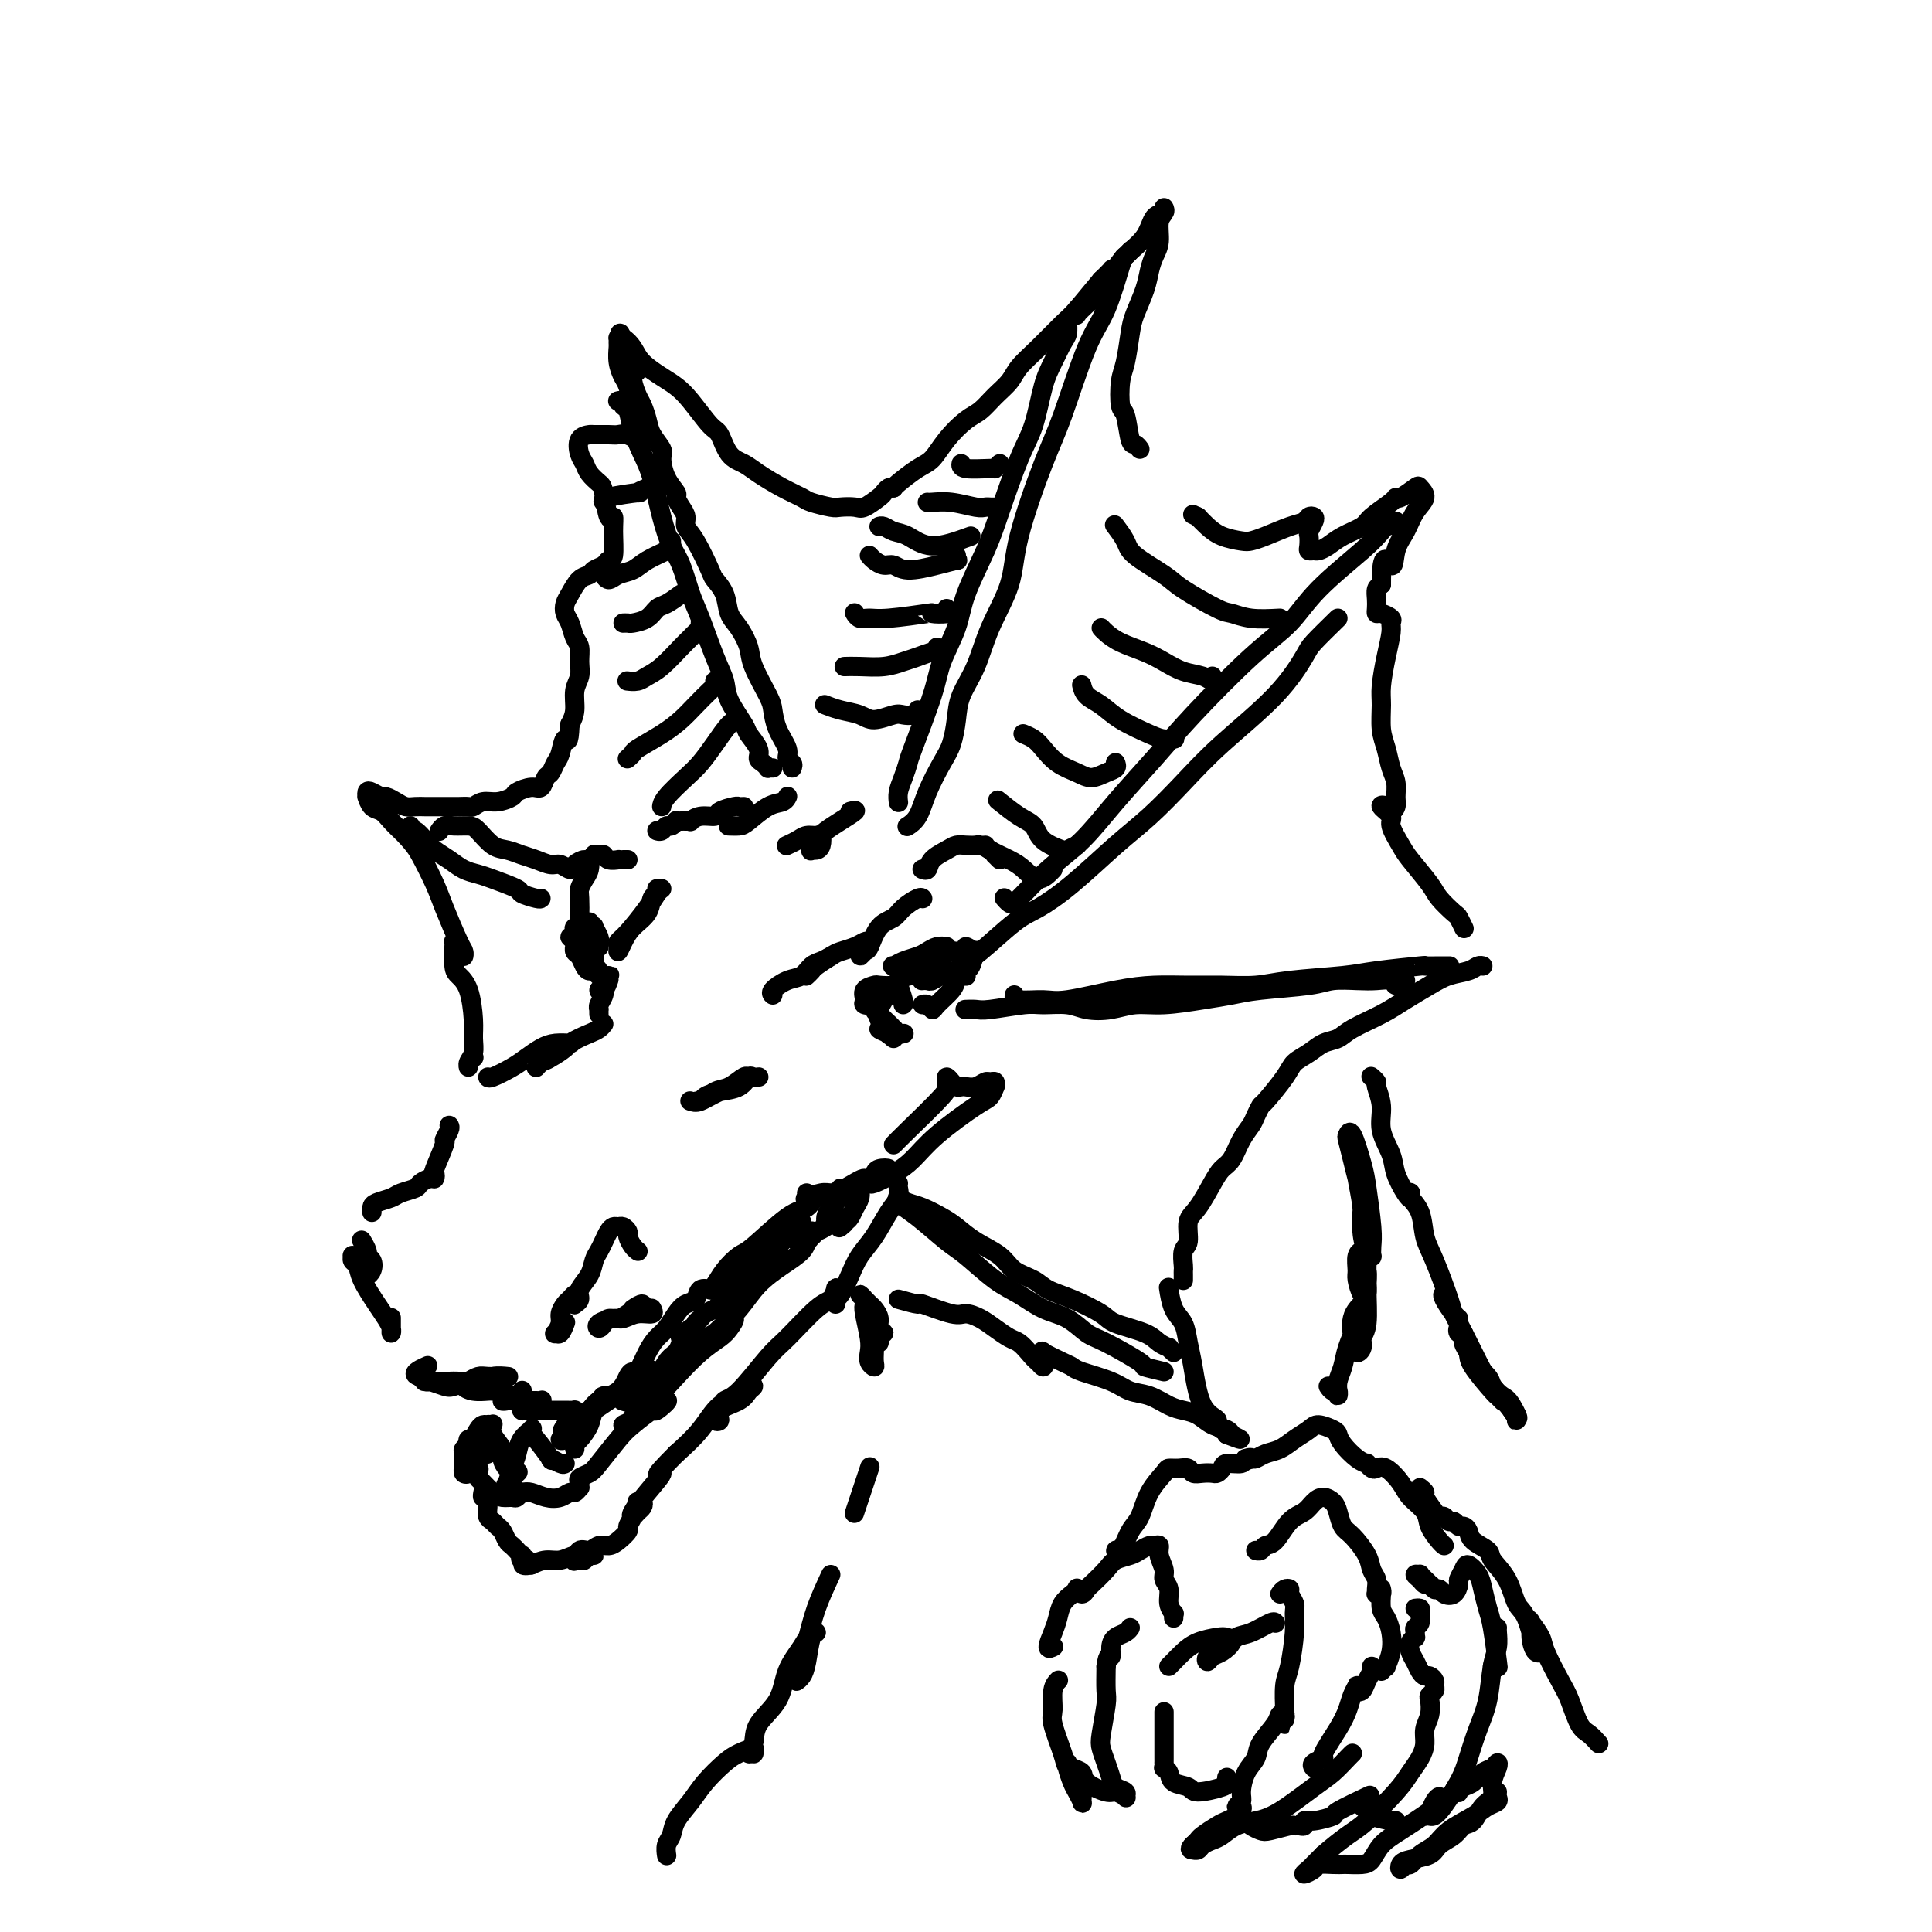 <svg viewBox='0 0 400 400' version='1.1' xmlns='http://www.w3.org/2000/svg' xmlns:xlink='http://www.w3.org/1999/xlink'><g fill='none' stroke='rgb(0,0,0)' stroke-width='4' stroke-linecap='round' stroke-linejoin='round'><path d='M207,178c-0.438,-0.445 -0.876,-0.890 -1,-1c-0.124,-0.110 0.066,0.114 0,0c-0.066,-0.114 -0.388,-0.567 -1,-1c-0.612,-0.433 -1.514,-0.846 -2,-1c-0.486,-0.154 -0.558,-0.050 -1,0c-0.442,0.050 -1.256,0.045 -2,0c-0.744,-0.045 -1.419,-0.131 -2,0c-0.581,0.131 -1.070,0.480 -2,1c-0.930,0.520 -2.302,1.211 -3,2c-0.698,0.789 -0.723,1.675 -1,2c-0.277,0.325 -0.806,0.087 -1,0c-0.194,-0.087 -0.052,-0.023 0,0c0.052,0.023 0.015,0.007 0,0c-0.015,-0.007 -0.007,-0.003 0,0'/><path d='M191,186c0.033,0.047 0.066,0.093 0,0c-0.066,-0.093 -0.231,-0.326 -1,0c-0.769,0.326 -2.142,1.210 -3,2c-0.858,0.790 -1.201,1.484 -2,2c-0.799,0.516 -2.052,0.852 -3,2c-0.948,1.148 -1.590,3.107 -2,4c-0.410,0.893 -0.590,0.720 -1,1c-0.410,0.280 -1.052,1.014 -1,1c0.052,-0.014 0.796,-0.775 1,-1c0.204,-0.225 -0.132,0.086 0,0c0.132,-0.086 0.733,-0.570 1,-1c0.267,-0.430 0.200,-0.807 0,-1c-0.200,-0.193 -0.533,-0.203 -1,0c-0.467,0.203 -1.066,0.617 -2,1c-0.934,0.383 -2.201,0.733 -3,1c-0.799,0.267 -1.128,0.450 -2,1c-0.872,0.550 -2.286,1.468 -3,2c-0.714,0.532 -0.727,0.679 -1,1c-0.273,0.321 -0.804,0.817 -1,1c-0.196,0.183 -0.056,0.052 0,0c0.056,-0.052 0.028,-0.026 0,0'/><path d='M172,198c-0.662,0.366 -1.323,0.731 -2,1c-0.677,0.269 -1.369,0.440 -2,1c-0.631,0.560 -1.202,1.509 -2,2c-0.798,0.491 -1.822,0.523 -3,1c-1.178,0.477 -2.509,1.398 -3,2c-0.491,0.602 -0.140,0.886 0,1c0.140,0.114 0.070,0.057 0,0'/><path d='M196,196c-0.659,-0.089 -1.319,-0.177 -2,0c-0.681,0.177 -1.385,0.621 -2,1c-0.615,0.379 -1.142,0.694 -2,1c-0.858,0.306 -2.047,0.604 -3,1c-0.953,0.396 -1.671,0.889 -2,1c-0.329,0.111 -0.267,-0.160 0,0c0.267,0.160 0.741,0.751 1,1c0.259,0.249 0.302,0.156 1,0c0.698,-0.156 2.049,-0.374 3,-1c0.951,-0.626 1.500,-1.661 2,-2c0.500,-0.339 0.949,0.017 1,0c0.051,-0.017 -0.298,-0.407 -1,0c-0.702,0.407 -1.759,1.613 -2,2c-0.241,0.387 0.332,-0.043 0,0c-0.332,0.043 -1.570,0.559 -2,1c-0.430,0.441 -0.051,0.805 0,1c0.051,0.195 -0.224,0.220 0,0c0.224,-0.220 0.948,-0.686 2,-1c1.052,-0.314 2.434,-0.475 3,-1c0.566,-0.525 0.318,-1.414 1,-2c0.682,-0.586 2.295,-0.871 3,-1c0.705,-0.129 0.501,-0.104 1,0c0.499,0.104 1.700,0.287 2,0c0.300,-0.287 -0.302,-1.045 0,-1c0.302,0.045 1.506,0.891 2,1c0.494,0.109 0.276,-0.521 0,0c-0.276,0.521 -0.610,2.192 -1,3c-0.390,0.808 -0.837,0.752 -1,1c-0.163,0.248 -0.044,0.798 0,1c0.044,0.202 0.012,0.054 0,0c-0.012,-0.054 -0.003,-0.016 0,0c0.003,0.016 0.002,0.008 0,0'/><path d='M199,202c-0.394,0.277 -0.788,0.554 -1,1c-0.212,0.446 -0.243,1.062 -1,2c-0.757,0.938 -2.242,2.199 -3,3c-0.758,0.801 -0.791,1.143 -1,1c-0.209,-0.143 -0.595,-0.769 -1,-1c-0.405,-0.231 -0.830,-0.066 -1,0c-0.170,0.066 -0.085,0.033 0,0'/><path d='M176,168c0.686,-0.178 1.371,-0.355 1,0c-0.371,0.355 -1.799,1.244 -3,2c-1.201,0.756 -2.175,1.380 -3,2c-0.825,0.620 -1.499,1.236 -2,2c-0.501,0.764 -0.827,1.675 -1,2c-0.173,0.325 -0.192,0.063 0,0c0.192,-0.063 0.595,0.073 1,0c0.405,-0.073 0.811,-0.357 1,-1c0.189,-0.643 0.163,-1.647 0,-2c-0.163,-0.353 -0.461,-0.056 -1,0c-0.539,0.056 -1.320,-0.129 -2,0c-0.680,0.129 -1.260,0.573 -2,1c-0.740,0.427 -1.640,0.836 -2,1c-0.360,0.164 -0.180,0.082 0,0'/><path d='M163,165c0.052,-0.105 0.103,-0.210 0,0c-0.103,0.210 -0.361,0.736 -1,1c-0.639,0.264 -1.660,0.267 -3,1c-1.340,0.733 -3.000,2.196 -4,3c-1.000,0.804 -1.340,0.947 -2,1c-0.660,0.053 -1.639,0.014 -2,0c-0.361,-0.014 -0.103,-0.004 0,0c0.103,0.004 0.052,0.002 0,0'/><path d='M154,167c-0.398,0.022 -0.795,0.043 -1,0c-0.205,-0.043 -0.217,-0.151 -1,0c-0.783,0.151 -2.338,0.562 -3,1c-0.662,0.438 -0.430,0.902 -1,1c-0.570,0.098 -1.943,-0.170 -3,0c-1.057,0.170 -1.799,0.778 -2,1c-0.201,0.222 0.140,0.060 0,0c-0.140,-0.060 -0.759,-0.016 -1,0c-0.241,0.016 -0.102,0.003 0,0c0.102,-0.003 0.168,0.003 0,0c-0.168,-0.003 -0.570,-0.016 -1,0c-0.430,0.016 -0.889,0.061 -1,0c-0.111,-0.061 0.124,-0.226 0,0c-0.124,0.226 -0.608,0.845 -1,1c-0.392,0.155 -0.693,-0.154 -1,0c-0.307,0.154 -0.621,0.772 -1,1c-0.379,0.228 -0.823,0.065 -1,0c-0.177,-0.065 -0.089,-0.033 0,0'/><path d='M130,178c-0.295,-0.002 -0.590,-0.004 -1,0c-0.410,0.004 -0.936,0.015 -1,0c-0.064,-0.015 0.333,-0.056 0,0c-0.333,0.056 -1.395,0.210 -2,0c-0.605,-0.210 -0.754,-0.784 -1,-1c-0.246,-0.216 -0.588,-0.074 -1,0c-0.412,0.074 -0.894,0.078 -1,0c-0.106,-0.078 0.165,-0.239 0,0c-0.165,0.239 -0.766,0.880 -1,1c-0.234,0.120 -0.101,-0.279 0,0c0.101,0.279 0.171,1.237 0,2c-0.171,0.763 -0.582,1.332 -1,2c-0.418,0.668 -0.841,1.434 -1,2c-0.159,0.566 -0.053,0.933 0,2c0.053,1.067 0.053,2.836 0,4c-0.053,1.164 -0.158,1.724 0,2c0.158,0.276 0.581,0.266 1,0c0.419,-0.266 0.834,-0.790 1,-1c0.166,-0.210 0.083,-0.105 0,0'/><path d='M137,184c-0.301,0.220 -0.602,0.439 -1,1c-0.398,0.561 -0.892,1.462 -2,3c-1.108,1.538 -2.830,3.713 -4,5c-1.170,1.287 -1.787,1.684 -2,2c-0.213,0.316 -0.022,0.549 0,1c0.022,0.451 -0.125,1.119 0,1c0.125,-0.119 0.520,-1.026 1,-2c0.480,-0.974 1.043,-2.016 2,-3c0.957,-0.984 2.309,-1.910 3,-3c0.691,-1.090 0.721,-2.344 1,-3c0.279,-0.656 0.806,-0.715 1,-1c0.194,-0.285 0.055,-0.796 0,-1c-0.055,-0.204 -0.028,-0.102 0,0'/><path d='M157,223c0.092,-0.015 0.184,-0.029 0,0c-0.184,0.029 -0.645,0.102 -1,0c-0.355,-0.102 -0.606,-0.377 -1,0c-0.394,0.377 -0.933,1.407 -2,2c-1.067,0.593 -2.664,0.749 -4,1c-1.336,0.251 -2.412,0.596 -3,1c-0.588,0.404 -0.689,0.867 -1,1c-0.311,0.133 -0.832,-0.063 -1,0c-0.168,0.063 0.018,0.385 1,0c0.982,-0.385 2.759,-1.478 4,-2c1.241,-0.522 1.945,-0.472 3,-1c1.055,-0.528 2.460,-1.632 3,-2c0.540,-0.368 0.216,-0.000 0,0c-0.216,0.000 -0.324,-0.368 -1,0c-0.676,0.368 -1.919,1.471 -3,2c-1.081,0.529 -2.001,0.482 -3,1c-0.999,0.518 -2.077,1.601 -3,2c-0.923,0.399 -1.692,0.114 -2,0c-0.308,-0.114 -0.154,-0.057 0,0'/><path d='M125,212c-0.289,0.347 -0.577,0.694 -1,1c-0.423,0.306 -0.979,0.570 -2,1c-1.021,0.430 -2.506,1.026 -4,2c-1.494,0.974 -2.998,2.326 -4,3c-1.002,0.674 -1.502,0.672 -2,1c-0.498,0.328 -0.996,0.988 -1,1c-0.004,0.012 0.485,-0.624 1,-1c0.515,-0.376 1.057,-0.494 2,-1c0.943,-0.506 2.286,-1.401 3,-2c0.714,-0.599 0.799,-0.900 1,-1c0.201,-0.100 0.519,0.003 0,0c-0.519,-0.003 -1.876,-0.113 -3,0c-1.124,0.113 -2.014,0.447 -3,1c-0.986,0.553 -2.068,1.325 -3,2c-0.932,0.675 -1.714,1.253 -3,2c-1.286,0.747 -3.077,1.663 -4,2c-0.923,0.337 -0.978,0.096 -1,0c-0.022,-0.096 -0.011,-0.048 0,0'/><path d='M93,233c0.129,0.187 0.259,0.375 0,1c-0.259,0.625 -0.906,1.688 -1,2c-0.094,0.312 0.365,-0.127 0,1c-0.365,1.127 -1.555,3.822 -2,5c-0.445,1.178 -0.145,0.841 0,1c0.145,0.159 0.134,0.816 0,1c-0.134,0.184 -0.391,-0.105 -1,0c-0.609,0.105 -1.571,0.606 -2,1c-0.429,0.394 -0.325,0.683 -1,1c-0.675,0.317 -2.128,0.663 -3,1c-0.872,0.337 -1.162,0.665 -2,1c-0.838,0.335 -2.225,0.677 -3,1c-0.775,0.323 -0.940,0.625 -1,1c-0.060,0.375 -0.017,0.821 0,1c0.017,0.179 0.009,0.089 0,0'/><path d='M132,259c0.081,0.058 0.162,0.117 0,0c-0.162,-0.117 -0.568,-0.409 -1,-1c-0.432,-0.591 -0.889,-1.479 -1,-2c-0.111,-0.521 0.125,-0.673 0,-1c-0.125,-0.327 -0.611,-0.828 -1,-1c-0.389,-0.172 -0.682,-0.016 -1,0c-0.318,0.016 -0.663,-0.110 -1,0c-0.337,0.110 -0.666,0.455 -1,1c-0.334,0.545 -0.672,1.290 -1,2c-0.328,0.710 -0.647,1.384 -1,2c-0.353,0.616 -0.739,1.174 -1,2c-0.261,0.826 -0.395,1.921 -1,3c-0.605,1.079 -1.679,2.143 -2,3c-0.321,0.857 0.111,1.507 0,2c-0.111,0.493 -0.765,0.829 -1,1c-0.235,0.171 -0.052,0.178 0,0c0.052,-0.178 -0.029,-0.539 0,-1c0.029,-0.461 0.166,-1.022 0,-1c-0.166,0.022 -0.637,0.626 -1,1c-0.363,0.374 -0.620,0.516 -1,1c-0.380,0.484 -0.884,1.309 -1,2c-0.116,0.691 0.155,1.250 0,2c-0.155,0.750 -0.735,1.693 -1,2c-0.265,0.307 -0.215,-0.021 0,0c0.215,0.021 0.596,0.390 1,0c0.404,-0.390 0.830,-1.540 1,-2c0.170,-0.460 0.085,-0.230 0,0'/><path d='M131,271c0.828,-0.542 1.656,-1.083 2,-1c0.344,0.083 0.205,0.792 0,1c-0.205,0.208 -0.474,-0.085 -1,0c-0.526,0.085 -1.307,0.549 -2,1c-0.693,0.451 -1.299,0.889 -2,1c-0.701,0.111 -1.499,-0.104 -2,0c-0.501,0.104 -0.707,0.526 -1,1c-0.293,0.474 -0.673,0.999 -1,1c-0.327,0.001 -0.602,-0.520 0,-1c0.602,-0.480 2.081,-0.917 3,-1c0.919,-0.083 1.280,0.188 2,0c0.720,-0.188 1.801,-0.834 3,-1c1.199,-0.166 2.515,0.148 3,0c0.485,-0.148 0.139,-0.756 0,-1c-0.139,-0.244 -0.069,-0.122 0,0'/><path d='M75,257c-0.121,-0.201 -0.242,-0.401 0,0c0.242,0.401 0.846,1.405 1,2c0.154,0.595 -0.141,0.782 0,1c0.141,0.218 0.718,0.467 1,1c0.282,0.533 0.269,1.352 0,2c-0.269,0.648 -0.793,1.126 -1,1c-0.207,-0.126 -0.098,-0.857 0,-1c0.098,-0.143 0.184,0.300 0,0c-0.184,-0.300 -0.639,-1.345 -1,-2c-0.361,-0.655 -0.629,-0.920 -1,-1c-0.371,-0.080 -0.844,0.024 -1,0c-0.156,-0.024 0.006,-0.176 0,0c-0.006,0.176 -0.181,0.680 0,1c0.181,0.320 0.718,0.456 1,1c0.282,0.544 0.310,1.495 1,3c0.690,1.505 2.041,3.564 3,5c0.959,1.436 1.525,2.248 2,3c0.475,0.752 0.859,1.445 1,2c0.141,0.555 0.038,0.974 0,1c-0.038,0.026 -0.010,-0.339 0,-1c0.010,-0.661 0.003,-1.617 0,-2c-0.003,-0.383 -0.001,-0.191 0,0'/><path d='M104,288c-0.806,0.007 -1.611,0.013 -2,0c-0.389,-0.013 -0.361,-0.046 -1,0c-0.639,0.046 -1.946,0.170 -3,0c-1.054,-0.170 -1.855,-0.634 -2,-1c-0.145,-0.366 0.367,-0.634 1,-1c0.633,-0.366 1.388,-0.830 2,-1c0.612,-0.170 1.083,-0.047 2,0c0.917,0.047 2.280,0.016 3,0c0.720,-0.016 0.796,-0.018 1,0c0.204,0.018 0.536,0.057 0,0c-0.536,-0.057 -1.939,-0.212 -3,0c-1.061,0.212 -1.778,0.789 -3,1c-1.222,0.211 -2.947,0.057 -4,0c-1.053,-0.057 -1.432,-0.015 -2,0c-0.568,0.015 -1.326,0.004 -2,0c-0.674,-0.004 -1.266,-0.001 -1,0c0.266,0.001 1.389,0.001 2,0c0.611,-0.001 0.709,-0.001 2,0c1.291,0.001 3.776,0.004 5,0c1.224,-0.004 1.189,-0.014 1,0c-0.189,0.014 -0.530,0.053 -1,0c-0.470,-0.053 -1.068,-0.196 -2,0c-0.932,0.196 -2.198,0.732 -3,1c-0.802,0.268 -1.138,0.268 -2,0c-0.862,-0.268 -2.248,-0.803 -3,-1c-0.752,-0.197 -0.871,-0.057 -1,0c-0.129,0.057 -0.269,0.029 0,0c0.269,-0.029 0.949,-0.059 1,0c0.051,0.059 -0.525,0.208 -1,0c-0.475,-0.208 -0.850,-0.774 -1,-1c-0.150,-0.226 -0.075,-0.113 0,0'/><path d='M87,285c-2.422,-0.444 0.022,-1.556 1,-2c0.978,-0.444 0.489,-0.222 0,0'/><path d='M185,237c0.505,-0.530 1.010,-1.061 3,-3c1.990,-1.939 5.464,-5.287 7,-7c1.536,-1.713 1.132,-1.790 1,-2c-0.132,-0.210 0.006,-0.554 0,-1c-0.006,-0.446 -0.157,-0.996 0,-1c0.157,-0.004 0.622,0.536 1,1c0.378,0.464 0.668,0.853 1,1c0.332,0.147 0.704,0.054 1,0c0.296,-0.054 0.514,-0.068 1,0c0.486,0.068 1.240,0.219 2,0c0.760,-0.219 1.525,-0.807 2,-1c0.475,-0.193 0.661,0.008 1,0c0.339,-0.008 0.833,-0.224 1,0c0.167,0.224 0.009,0.887 0,1c-0.009,0.113 0.133,-0.325 0,0c-0.133,0.325 -0.541,1.413 -1,2c-0.459,0.587 -0.971,0.673 -3,2c-2.029,1.327 -5.576,3.897 -8,6c-2.424,2.103 -3.726,3.741 -5,5c-1.274,1.259 -2.521,2.138 -4,3c-1.479,0.862 -3.192,1.706 -4,2c-0.808,0.294 -0.713,0.037 -1,0c-0.287,-0.037 -0.958,0.147 -1,0c-0.042,-0.147 0.544,-0.625 1,-1c0.456,-0.375 0.782,-0.647 1,-1c0.218,-0.353 0.328,-0.787 1,-1c0.672,-0.213 1.906,-0.204 2,0c0.094,0.204 -0.953,0.602 -2,1'/><path d='M182,243c-4.038,3.062 -2.634,1.216 -3,1c-0.366,-0.216 -2.501,1.197 -4,2c-1.499,0.803 -2.363,0.996 -3,1c-0.637,0.004 -1.046,-0.181 -2,0c-0.954,0.181 -2.452,0.729 -3,1c-0.548,0.271 -0.148,0.265 0,0c0.148,-0.265 0.042,-0.790 0,-1c-0.042,-0.210 -0.021,-0.105 0,0'/><path d='M186,245c-0.042,0.254 -0.084,0.507 0,1c0.084,0.493 0.294,1.225 0,2c-0.294,0.775 -1.090,1.591 -2,3c-0.910,1.409 -1.932,3.410 -3,5c-1.068,1.590 -2.181,2.770 -3,4c-0.819,1.230 -1.344,2.510 -2,4c-0.656,1.490 -1.444,3.191 -2,4c-0.556,0.809 -0.880,0.726 -1,1c-0.120,0.274 -0.034,0.903 0,1c0.034,0.097 0.017,-0.340 0,-1c-0.017,-0.660 -0.035,-1.544 0,-2c0.035,-0.456 0.123,-0.486 0,0c-0.123,0.486 -0.455,1.486 -1,2c-0.545,0.514 -1.302,0.543 -3,2c-1.698,1.457 -4.338,4.344 -6,6c-1.662,1.656 -2.345,2.083 -4,4c-1.655,1.917 -4.281,5.324 -6,7c-1.719,1.676 -2.531,1.620 -3,2c-0.469,0.380 -0.596,1.196 -1,2c-0.404,0.804 -1.087,1.596 -1,2c0.087,0.404 0.942,0.420 1,0c0.058,-0.420 -0.681,-1.277 0,-2c0.681,-0.723 2.781,-1.311 4,-2c1.219,-0.689 1.558,-1.477 2,-2c0.442,-0.523 0.987,-0.780 1,-1c0.013,-0.220 -0.505,-0.401 -1,0c-0.495,0.401 -0.968,1.386 -2,2c-1.032,0.614 -2.624,0.858 -4,2c-1.376,1.142 -2.536,3.184 -4,5c-1.464,1.816 -3.232,3.408 -5,5'/><path d='M140,301c-5.805,5.828 -3.318,3.898 -3,4c0.318,0.102 -1.533,2.235 -3,4c-1.467,1.765 -2.550,3.163 -3,4c-0.450,0.837 -0.268,1.114 0,1c0.268,-0.114 0.621,-0.620 1,-1c0.379,-0.380 0.782,-0.635 1,-1c0.218,-0.365 0.250,-0.841 0,-1c-0.250,-0.159 -0.784,-0.002 -1,0c-0.216,0.002 -0.115,-0.150 0,0c0.115,0.150 0.243,0.603 0,1c-0.243,0.397 -0.856,0.740 -1,1c-0.144,0.260 0.180,0.438 0,1c-0.180,0.562 -0.863,1.508 -1,2c-0.137,0.492 0.273,0.528 0,1c-0.273,0.472 -1.228,1.378 -2,2c-0.772,0.622 -1.359,0.959 -2,1c-0.641,0.041 -1.335,-0.213 -2,0c-0.665,0.213 -1.299,0.894 -2,1c-0.701,0.106 -1.467,-0.363 -2,0c-0.533,0.363 -0.834,1.558 -1,2c-0.166,0.442 -0.198,0.133 0,0c0.198,-0.133 0.624,-0.088 1,0c0.376,0.088 0.701,0.220 1,0c0.299,-0.220 0.572,-0.792 1,-1c0.428,-0.208 1.009,-0.052 1,0c-0.009,0.052 -0.610,-0.001 -1,0c-0.390,0.001 -0.569,0.056 -1,0c-0.431,-0.056 -1.116,-0.221 -2,0c-0.884,0.221 -1.969,0.829 -3,1c-1.031,0.171 -2.009,-0.094 -3,0c-0.991,0.094 -1.996,0.547 -3,1'/><path d='M110,324c-2.952,0.530 -1.330,-0.646 -1,-1c0.330,-0.354 -0.630,0.115 -1,0c-0.370,-0.115 -0.151,-0.815 0,-1c0.151,-0.185 0.234,0.143 0,0c-0.234,-0.143 -0.784,-0.758 -1,-1c-0.216,-0.242 -0.099,-0.110 0,0c0.099,0.110 0.181,0.198 0,0c-0.181,-0.198 -0.626,-0.683 -1,-1c-0.374,-0.317 -0.678,-0.465 -1,-1c-0.322,-0.535 -0.661,-1.455 -1,-2c-0.339,-0.545 -0.679,-0.713 -1,-1c-0.321,-0.287 -0.622,-0.693 -1,-1c-0.378,-0.307 -0.832,-0.514 -1,-1c-0.168,-0.486 -0.049,-1.250 0,-2c0.049,-0.750 0.027,-1.487 0,-2c-0.027,-0.513 -0.060,-0.803 0,-1c0.060,-0.197 0.212,-0.301 0,0c-0.212,0.301 -0.789,1.009 -1,1c-0.211,-0.009 -0.057,-0.733 0,-1c0.057,-0.267 0.016,-0.076 0,0c-0.016,0.076 -0.008,0.038 0,0'/><path d='M171,248c0.184,0.057 0.369,0.113 0,0c-0.369,-0.113 -1.291,-0.397 -2,0c-0.709,0.397 -1.205,1.474 -2,2c-0.795,0.526 -1.890,0.501 -4,2c-2.110,1.499 -5.235,4.521 -7,6c-1.765,1.479 -2.170,1.416 -3,2c-0.830,0.584 -2.086,1.815 -3,3c-0.914,1.185 -1.487,2.324 -2,3c-0.513,0.676 -0.967,0.887 -1,1c-0.033,0.113 0.353,0.126 0,0c-0.353,-0.126 -1.445,-0.392 -2,0c-0.555,0.392 -0.571,1.441 -1,2c-0.429,0.559 -1.269,0.626 -2,1c-0.731,0.374 -1.351,1.053 -2,2c-0.649,0.947 -1.327,2.163 -2,3c-0.673,0.837 -1.339,1.297 -2,2c-0.661,0.703 -1.315,1.649 -2,3c-0.685,1.351 -1.399,3.108 -2,4c-0.601,0.892 -1.088,0.919 -1,1c0.088,0.081 0.753,0.218 1,0c0.247,-0.218 0.078,-0.789 0,-1c-0.078,-0.211 -0.063,-0.061 0,0c0.063,0.061 0.175,0.032 0,0c-0.175,-0.032 -0.637,-0.069 -1,0c-0.363,0.069 -0.626,0.242 -1,1c-0.374,0.758 -0.860,2.101 -2,3c-1.140,0.899 -2.934,1.354 -4,2c-1.066,0.646 -1.402,1.482 -2,2c-0.598,0.518 -1.456,0.720 -2,1c-0.544,0.280 -0.772,0.640 -1,1'/><path d='M119,294c-4.294,4.180 -2.030,1.130 -1,0c1.030,-1.130 0.827,-0.341 1,0c0.173,0.341 0.722,0.235 1,0c0.278,-0.235 0.285,-0.599 0,-1c-0.285,-0.401 -0.863,-0.839 -1,-1c-0.137,-0.161 0.167,-0.043 0,0c-0.167,0.043 -0.805,0.013 -2,0c-1.195,-0.013 -2.948,-0.007 -4,0c-1.052,0.007 -1.403,0.016 -2,0c-0.597,-0.016 -1.440,-0.056 -2,0c-0.560,0.056 -0.836,0.207 -1,0c-0.164,-0.207 -0.215,-0.774 0,-1c0.215,-0.226 0.698,-0.113 1,0c0.302,0.113 0.424,0.227 1,0c0.576,-0.227 1.607,-0.793 2,-1c0.393,-0.207 0.150,-0.055 0,0c-0.150,0.055 -0.207,0.015 -1,0c-0.793,-0.015 -2.323,-0.003 -3,0c-0.677,0.003 -0.500,-0.003 -1,0c-0.500,0.003 -1.676,0.016 -2,0c-0.324,-0.016 0.204,-0.061 0,0c-0.204,0.061 -1.140,0.226 -1,0c0.140,-0.226 1.357,-0.844 2,-1c0.643,-0.156 0.712,0.150 1,0c0.288,-0.150 0.797,-0.757 1,-1c0.203,-0.243 0.102,-0.121 0,0'/><path d='M187,208c0.106,-0.083 0.213,-0.166 0,-1c-0.213,-0.834 -0.744,-2.417 -1,-3c-0.256,-0.583 -0.236,-0.164 -1,0c-0.764,0.164 -2.312,0.072 -3,0c-0.688,-0.072 -0.517,-0.124 -1,0c-0.483,0.124 -1.620,0.423 -2,1c-0.380,0.577 -0.005,1.433 0,2c0.005,0.567 -0.362,0.846 0,1c0.362,0.154 1.453,0.184 2,0c0.547,-0.184 0.550,-0.583 1,-1c0.450,-0.417 1.346,-0.851 2,-1c0.654,-0.149 1.065,-0.013 1,0c-0.065,0.013 -0.607,-0.099 -1,0c-0.393,0.099 -0.638,0.407 -1,1c-0.362,0.593 -0.840,1.469 -1,2c-0.160,0.531 -0.001,0.716 0,1c0.001,0.284 -0.155,0.668 0,1c0.155,0.332 0.620,0.611 1,1c0.380,0.389 0.676,0.889 1,1c0.324,0.111 0.677,-0.167 1,0c0.323,0.167 0.616,0.778 1,1c0.384,0.222 0.859,0.056 1,0c0.141,-0.056 -0.051,-0.001 0,0c0.051,0.001 0.344,-0.053 0,0c-0.344,0.053 -1.327,0.213 -2,0c-0.673,-0.213 -1.036,-0.799 -1,-1c0.036,-0.201 0.471,-0.016 0,0c-0.471,0.016 -1.849,-0.138 -2,0c-0.151,0.138 0.924,0.569 2,1'/><path d='M184,214c0.247,0.699 -0.137,-0.054 0,0c0.137,0.054 0.794,0.915 1,1c0.206,0.085 -0.040,-0.606 0,-1c0.040,-0.394 0.365,-0.491 0,-1c-0.365,-0.509 -1.419,-1.429 -2,-2c-0.581,-0.571 -0.687,-0.793 -1,-1c-0.313,-0.207 -0.832,-0.398 -1,-1c-0.168,-0.602 0.015,-1.615 0,-2c-0.015,-0.385 -0.228,-0.142 0,0c0.228,0.142 0.898,0.182 1,0c0.102,-0.182 -0.364,-0.585 0,-1c0.364,-0.415 1.560,-0.843 2,-1c0.440,-0.157 0.126,-0.045 0,0c-0.126,0.045 -0.063,0.022 0,0'/><path d='M195,198c0.081,0.218 0.163,0.437 0,1c-0.163,0.563 -0.569,1.471 -1,2c-0.431,0.529 -0.887,0.678 -1,1c-0.113,0.322 0.117,0.818 0,1c-0.117,0.182 -0.579,0.050 -1,0c-0.421,-0.050 -0.800,-0.017 -1,0c-0.200,0.017 -0.221,0.020 0,0c0.221,-0.020 0.686,-0.062 1,0c0.314,0.062 0.478,0.227 1,0c0.522,-0.227 1.401,-0.846 2,-1c0.599,-0.154 0.917,0.156 1,0c0.083,-0.156 -0.069,-0.777 0,-1c0.069,-0.223 0.358,-0.046 0,0c-0.358,0.046 -1.364,-0.039 -2,0c-0.636,0.039 -0.902,0.203 -1,0c-0.098,-0.203 -0.028,-0.772 0,-1c0.028,-0.228 0.014,-0.114 0,0'/><path d='M120,191c0.110,0.444 0.221,0.889 0,1c-0.221,0.111 -0.773,-0.111 -1,0c-0.227,0.111 -0.127,0.556 0,1c0.127,0.444 0.283,0.889 0,1c-0.283,0.111 -1.005,-0.111 -1,0c0.005,0.111 0.736,0.553 1,1c0.264,0.447 0.060,0.897 0,1c-0.060,0.103 0.026,-0.140 0,0c-0.026,0.140 -0.162,0.663 0,1c0.162,0.337 0.621,0.487 1,1c0.379,0.513 0.677,1.389 1,2c0.323,0.611 0.671,0.958 1,1c0.329,0.042 0.638,-0.222 1,0c0.362,0.222 0.776,0.929 1,1c0.224,0.071 0.256,-0.495 0,-1c-0.256,-0.505 -0.801,-0.950 -1,-1c-0.199,-0.050 -0.053,0.295 0,0c0.053,-0.295 0.013,-1.230 0,-2c-0.013,-0.770 0.000,-1.377 0,-2c-0.000,-0.623 -0.014,-1.264 0,-2c0.014,-0.736 0.056,-1.566 0,-2c-0.056,-0.434 -0.211,-0.470 0,0c0.211,0.470 0.788,1.447 1,2c0.212,0.553 0.057,0.681 0,1c-0.057,0.319 -0.018,0.829 0,1c0.018,0.171 0.015,0.005 0,0c-0.015,-0.005 -0.043,0.153 0,0c0.043,-0.153 0.155,-0.615 0,-1c-0.155,-0.385 -0.578,-0.692 -1,-1'/><path d='M123,194c-0.095,-1.464 0.167,-1.125 0,-1c-0.167,0.125 -0.762,0.036 -1,0c-0.238,-0.036 -0.119,-0.018 0,0'/><path d='M124,210c-0.008,-0.441 -0.016,-0.881 0,-1c0.016,-0.119 0.056,0.085 0,0c-0.056,-0.085 -0.208,-0.457 0,-1c0.208,-0.543 0.775,-1.257 1,-2c0.225,-0.743 0.109,-1.517 0,-2c-0.109,-0.483 -0.210,-0.677 0,-1c0.210,-0.323 0.731,-0.777 1,-1c0.269,-0.223 0.285,-0.215 0,0c-0.285,0.215 -0.871,0.639 -1,1c-0.129,0.361 0.200,0.660 0,1c-0.200,0.340 -0.930,0.720 -1,1c-0.070,0.280 0.520,0.460 1,0c0.480,-0.460 0.852,-1.560 1,-2c0.148,-0.440 0.074,-0.220 0,0'/><path d='M186,269c1.740,0.485 3.480,0.969 4,1c0.520,0.031 -0.181,-0.392 1,0c1.181,0.392 4.246,1.601 6,2c1.754,0.399 2.199,-0.010 3,0c0.801,0.010 1.958,0.439 3,1c1.042,0.561 1.971,1.254 3,2c1.029,0.746 2.160,1.543 3,2c0.840,0.457 1.389,0.572 2,1c0.611,0.428 1.284,1.168 2,2c0.716,0.832 1.474,1.754 2,2c0.526,0.246 0.819,-0.186 1,0c0.181,0.186 0.249,0.989 0,1c-0.249,0.011 -0.816,-0.769 -1,-1c-0.184,-0.231 0.017,0.088 0,0c-0.017,-0.088 -0.250,-0.585 0,-1c0.250,-0.415 0.983,-0.750 1,-1c0.017,-0.250 -0.684,-0.415 0,0c0.684,0.415 2.752,1.411 4,2c1.248,0.589 1.677,0.773 2,1c0.323,0.227 0.540,0.498 2,1c1.460,0.502 4.162,1.234 6,2c1.838,0.766 2.813,1.566 4,2c1.187,0.434 2.586,0.501 4,1c1.414,0.499 2.845,1.429 4,2c1.155,0.571 2.036,0.784 3,1c0.964,0.216 2.010,0.436 3,1c0.990,0.564 1.923,1.472 3,2c1.077,0.528 2.299,0.678 3,1c0.701,0.322 0.881,0.818 1,1c0.119,0.182 0.177,0.052 0,0c-0.177,-0.052 -0.588,-0.026 -1,0'/><path d='M254,297c5.826,2.197 0.893,0.188 -1,-1c-1.893,-1.188 -0.744,-1.557 -1,-2c-0.256,-0.443 -1.918,-0.959 -3,-3c-1.082,-2.041 -1.586,-5.605 -2,-8c-0.414,-2.395 -0.738,-3.620 -1,-5c-0.262,-1.380 -0.462,-2.916 -1,-4c-0.538,-1.084 -1.414,-1.715 -2,-3c-0.586,-1.285 -0.882,-3.224 -1,-4c-0.118,-0.776 -0.059,-0.388 0,0'/><path d='M245,265c-0.001,0.085 -0.001,0.170 0,0c0.001,-0.170 0.004,-0.596 0,-1c-0.004,-0.404 -0.017,-0.787 0,-1c0.017,-0.213 0.062,-0.256 0,-1c-0.062,-0.744 -0.231,-2.187 0,-3c0.231,-0.813 0.863,-0.995 1,-2c0.137,-1.005 -0.220,-2.834 0,-4c0.220,-1.166 1.017,-1.670 2,-3c0.983,-1.330 2.151,-3.487 3,-5c0.849,-1.513 1.379,-2.383 2,-3c0.621,-0.617 1.333,-0.982 2,-2c0.667,-1.018 1.289,-2.689 2,-4c0.711,-1.311 1.511,-2.262 2,-3c0.489,-0.738 0.668,-1.261 1,-2c0.332,-0.739 0.816,-1.692 1,-2c0.184,-0.308 0.068,0.030 1,-1c0.932,-1.030 2.911,-3.427 4,-5c1.089,-1.573 1.289,-2.321 2,-3c0.711,-0.679 1.932,-1.287 3,-2c1.068,-0.713 1.982,-1.531 3,-2c1.018,-0.469 2.141,-0.590 3,-1c0.859,-0.410 1.453,-1.108 3,-2c1.547,-0.892 4.046,-1.979 6,-3c1.954,-1.021 3.364,-1.976 5,-3c1.636,-1.024 3.500,-2.117 5,-3c1.500,-0.883 2.637,-1.557 4,-2c1.363,-0.443 2.954,-0.655 4,-1c1.046,-0.345 1.548,-0.825 2,-1c0.452,-0.175 0.852,-0.047 1,0c0.148,0.047 0.042,0.013 0,0c-0.042,-0.013 -0.021,-0.007 0,0'/><path d='M303,192c0.105,0.217 0.210,0.433 0,0c-0.210,-0.433 -0.735,-1.516 -1,-2c-0.265,-0.484 -0.269,-0.368 -1,-1c-0.731,-0.632 -2.190,-2.011 -3,-3c-0.810,-0.989 -0.971,-1.587 -2,-3c-1.029,-1.413 -2.925,-3.640 -4,-5c-1.075,-1.360 -1.329,-1.854 -2,-3c-0.671,-1.146 -1.760,-2.944 -2,-4c-0.240,-1.056 0.370,-1.371 0,-2c-0.370,-0.629 -1.721,-1.571 -2,-2c-0.279,-0.429 0.515,-0.345 1,0c0.485,0.345 0.663,0.950 1,1c0.337,0.050 0.834,-0.454 1,-1c0.166,-0.546 0.002,-1.134 0,-2c-0.002,-0.866 0.157,-2.010 0,-3c-0.157,-0.990 -0.631,-1.827 -1,-3c-0.369,-1.173 -0.632,-2.682 -1,-4c-0.368,-1.318 -0.841,-2.443 -1,-4c-0.159,-1.557 -0.005,-3.545 0,-5c0.005,-1.455 -0.141,-2.379 0,-4c0.141,-1.621 0.567,-3.941 1,-6c0.433,-2.059 0.872,-3.858 1,-5c0.128,-1.142 -0.057,-1.629 0,-2c0.057,-0.371 0.355,-0.627 0,-1c-0.355,-0.373 -1.364,-0.863 -2,-1c-0.636,-0.137 -0.900,0.079 -1,0c-0.100,-0.079 -0.037,-0.454 0,-1c0.037,-0.546 0.048,-1.262 0,-2c-0.048,-0.738 -0.157,-1.496 0,-2c0.157,-0.504 0.578,-0.752 1,-1'/><path d='M286,121c-0.045,-7.891 1.341,-4.617 2,-4c0.659,0.617 0.590,-1.421 1,-3c0.410,-1.579 1.300,-2.698 2,-4c0.700,-1.302 1.211,-2.786 2,-4c0.789,-1.214 1.858,-2.158 2,-3c0.142,-0.842 -0.641,-1.584 -1,-2c-0.359,-0.416 -0.292,-0.508 -1,0c-0.708,0.508 -2.190,1.617 -3,2c-0.810,0.383 -0.948,0.042 -1,0c-0.052,-0.042 -0.020,0.216 -1,1c-0.980,0.784 -2.973,2.095 -4,3c-1.027,0.905 -1.087,1.405 -2,2c-0.913,0.595 -2.679,1.284 -4,2c-1.321,0.716 -2.196,1.458 -3,2c-0.804,0.542 -1.536,0.884 -2,1c-0.464,0.116 -0.661,0.005 -1,0c-0.339,-0.005 -0.819,0.097 -1,0c-0.181,-0.097 -0.062,-0.394 0,-1c0.062,-0.606 0.066,-1.522 0,-2c-0.066,-0.478 -0.202,-0.517 0,-1c0.202,-0.483 0.741,-1.409 1,-2c0.259,-0.591 0.239,-0.845 0,-1c-0.239,-0.155 -0.697,-0.210 -1,0c-0.303,0.210 -0.449,0.684 -1,1c-0.551,0.316 -1.505,0.475 -3,1c-1.495,0.525 -3.531,1.417 -5,2c-1.469,0.583 -2.372,0.858 -3,1c-0.628,0.142 -0.983,0.151 -2,0c-1.017,-0.151 -2.697,-0.464 -4,-1c-1.303,-0.536 -2.229,-1.296 -3,-2c-0.771,-0.704 -1.385,-1.352 -2,-2'/><path d='M248,107c-1.833,-0.833 -0.917,-0.417 0,0'/><path d='M236,93c-0.332,-0.454 -0.664,-0.908 -1,-1c-0.336,-0.092 -0.676,0.180 -1,-1c-0.324,-1.180 -0.634,-3.810 -1,-5c-0.366,-1.190 -0.790,-0.939 -1,-2c-0.210,-1.061 -0.207,-3.434 0,-5c0.207,-1.566 0.619,-2.323 1,-4c0.381,-1.677 0.732,-4.273 1,-6c0.268,-1.727 0.454,-2.586 1,-4c0.546,-1.414 1.452,-3.383 2,-5c0.548,-1.617 0.739,-2.881 1,-4c0.261,-1.119 0.591,-2.094 1,-3c0.409,-0.906 0.896,-1.742 1,-3c0.104,-1.258 -0.175,-2.939 0,-4c0.175,-1.061 0.803,-1.502 1,-2c0.197,-0.498 -0.037,-1.053 0,-1c0.037,0.053 0.345,0.716 0,1c-0.345,0.284 -1.342,0.191 -2,1c-0.658,0.809 -0.977,2.520 -2,4c-1.023,1.480 -2.751,2.730 -4,4c-1.249,1.270 -2.019,2.562 -3,4c-0.981,1.438 -2.173,3.023 -3,4c-0.827,0.977 -1.289,1.347 -2,2c-0.711,0.653 -1.672,1.591 -2,2c-0.328,0.409 -0.022,0.290 0,0c0.022,-0.290 -0.239,-0.750 0,-1c0.239,-0.250 0.980,-0.289 2,-1c1.020,-0.711 2.320,-2.094 3,-3c0.680,-0.906 0.739,-1.336 1,-2c0.261,-0.664 0.724,-1.563 1,-2c0.276,-0.437 0.365,-0.410 0,0c-0.365,0.410 -1.182,1.205 -2,2'/><path d='M228,58c-1.325,1.553 -3.639,4.435 -5,6c-1.361,1.565 -1.771,1.811 -3,3c-1.229,1.189 -3.277,3.320 -5,5c-1.723,1.680 -3.121,2.910 -4,4c-0.879,1.090 -1.239,2.041 -2,3c-0.761,0.959 -1.922,1.927 -3,3c-1.078,1.073 -2.072,2.250 -3,3c-0.928,0.750 -1.790,1.073 -3,2c-1.210,0.927 -2.769,2.459 -4,4c-1.231,1.541 -2.134,3.093 -3,4c-0.866,0.907 -1.696,1.171 -3,2c-1.304,0.829 -3.082,2.223 -4,3c-0.918,0.777 -0.977,0.936 -1,1c-0.023,0.064 -0.012,0.032 0,0'/><path d='M185,101c-0.318,-0.099 -0.636,-0.198 -1,0c-0.364,0.198 -0.773,0.694 -1,1c-0.227,0.306 -0.271,0.423 -1,1c-0.729,0.577 -2.143,1.616 -3,2c-0.857,0.384 -1.159,0.115 -2,0c-0.841,-0.115 -2.222,-0.074 -3,0c-0.778,0.074 -0.953,0.182 -2,0c-1.047,-0.182 -2.965,-0.654 -4,-1c-1.035,-0.346 -1.187,-0.566 -2,-1c-0.813,-0.434 -2.287,-1.083 -4,-2c-1.713,-0.917 -3.664,-2.101 -5,-3c-1.336,-0.899 -2.055,-1.511 -3,-2c-0.945,-0.489 -2.115,-0.855 -3,-2c-0.885,-1.145 -1.485,-3.068 -2,-4c-0.515,-0.932 -0.947,-0.871 -2,-2c-1.053,-1.129 -2.729,-3.446 -4,-5c-1.271,-1.554 -2.137,-2.343 -3,-3c-0.863,-0.657 -1.724,-1.181 -3,-2c-1.276,-0.819 -2.969,-1.933 -4,-3c-1.031,-1.067 -1.401,-2.086 -2,-3c-0.599,-0.914 -1.428,-1.722 -2,-2c-0.572,-0.278 -0.886,-0.028 -1,0c-0.114,0.028 -0.028,-0.168 0,0c0.028,0.168 -0.004,0.700 0,1c0.004,0.300 0.043,0.367 0,1c-0.043,0.633 -0.169,1.832 0,3c0.169,1.168 0.634,2.305 1,3c0.366,0.695 0.634,0.949 1,2c0.366,1.051 0.829,2.898 1,4c0.171,1.102 0.049,1.458 0,2c-0.049,0.542 -0.024,1.271 0,2'/><path d='M131,88c0.184,3.238 -0.355,2.331 -1,2c-0.645,-0.331 -1.396,-0.088 -2,0c-0.604,0.088 -1.063,0.019 -2,0c-0.937,-0.019 -2.353,0.011 -3,0c-0.647,-0.011 -0.525,-0.064 -1,0c-0.475,0.064 -1.546,0.245 -2,1c-0.454,0.755 -0.290,2.086 0,3c0.290,0.914 0.707,1.413 1,2c0.293,0.587 0.460,1.262 1,2c0.540,0.738 1.451,1.539 2,2c0.549,0.461 0.736,0.583 1,2c0.264,1.417 0.603,4.130 1,5c0.397,0.870 0.851,-0.104 1,0c0.149,0.104 -0.005,1.284 0,3c0.005,1.716 0.171,3.966 0,5c-0.171,1.034 -0.679,0.853 -1,1c-0.321,0.147 -0.457,0.624 -1,1c-0.543,0.376 -1.494,0.653 -2,1c-0.506,0.347 -0.567,0.765 -1,1c-0.433,0.235 -1.237,0.288 -2,1c-0.763,0.712 -1.484,2.081 -2,3c-0.516,0.919 -0.828,1.386 -1,2c-0.172,0.614 -0.204,1.375 0,2c0.204,0.625 0.644,1.115 1,2c0.356,0.885 0.627,2.164 1,3c0.373,0.836 0.847,1.228 1,2c0.153,0.772 -0.014,1.925 0,3c0.014,1.075 0.210,2.072 0,3c-0.210,0.928 -0.826,1.788 -1,3c-0.174,1.212 0.093,2.775 0,4c-0.093,1.225 -0.547,2.113 -1,3'/><path d='M118,150c-0.179,4.699 -0.625,2.945 -1,3c-0.375,0.055 -0.677,1.917 -1,3c-0.323,1.083 -0.665,1.385 -1,2c-0.335,0.615 -0.661,1.541 -1,2c-0.339,0.459 -0.691,0.451 -1,1c-0.309,0.549 -0.575,1.654 -1,2c-0.425,0.346 -1.009,-0.066 -2,0c-0.991,0.066 -2.388,0.610 -3,1c-0.612,0.390 -0.439,0.626 -1,1c-0.561,0.374 -1.855,0.885 -3,1c-1.145,0.115 -2.140,-0.165 -3,0c-0.860,0.165 -1.585,0.776 -2,1c-0.415,0.224 -0.520,0.060 -1,0c-0.480,-0.060 -1.336,-0.016 -2,0c-0.664,0.016 -1.137,0.005 -2,0c-0.863,-0.005 -2.118,-0.004 -3,0c-0.882,0.004 -1.392,0.011 -2,0c-0.608,-0.011 -1.314,-0.041 -2,0c-0.686,0.041 -1.353,0.151 -2,0c-0.647,-0.151 -1.273,-0.563 -2,-1c-0.727,-0.437 -1.554,-0.897 -2,-1c-0.446,-0.103 -0.513,0.153 -1,0c-0.487,-0.153 -1.396,-0.714 -2,-1c-0.604,-0.286 -0.902,-0.299 -1,0c-0.098,0.299 0.003,0.908 0,1c-0.003,0.092 -0.111,-0.335 0,0c0.111,0.335 0.442,1.430 1,2c0.558,0.570 1.342,0.615 2,1c0.658,0.385 1.188,1.110 2,2c0.812,0.890 1.906,1.945 3,3'/><path d='M84,173c1.756,1.987 2.145,2.454 3,4c0.855,1.546 2.176,4.170 3,6c0.824,1.830 1.150,2.866 2,5c0.850,2.134 2.225,5.368 3,7c0.775,1.632 0.950,1.663 1,2c0.050,0.337 -0.025,0.980 0,1c0.025,0.020 0.150,-0.583 0,-1c-0.150,-0.417 -0.577,-0.648 -1,-1c-0.423,-0.352 -0.843,-0.824 -1,-1c-0.157,-0.176 -0.050,-0.055 0,0c0.050,0.055 0.042,0.044 0,1c-0.042,0.956 -0.117,2.878 0,4c0.117,1.122 0.425,1.445 1,2c0.575,0.555 1.418,1.342 2,3c0.582,1.658 0.902,4.186 1,6c0.098,1.814 -0.027,2.914 0,4c0.027,1.086 0.207,2.158 0,3c-0.207,0.842 -0.801,1.455 -1,2c-0.199,0.545 -0.002,1.022 0,1c0.002,-0.022 -0.192,-0.544 0,-1c0.192,-0.456 0.769,-0.844 1,-1c0.231,-0.156 0.115,-0.078 0,0'/><path d='M234,52c0.101,-0.115 0.202,-0.231 0,0c-0.202,0.231 -0.708,0.808 -1,1c-0.292,0.192 -0.372,-0.002 -1,2c-0.628,2.002 -1.804,6.199 -3,9c-1.196,2.801 -2.412,4.206 -4,8c-1.588,3.794 -3.549,9.979 -5,14c-1.451,4.021 -2.394,5.880 -4,10c-1.606,4.120 -3.877,10.502 -5,15c-1.123,4.498 -1.099,7.111 -2,10c-0.901,2.889 -2.727,6.054 -4,9c-1.273,2.946 -1.992,5.671 -3,8c-1.008,2.329 -2.304,4.260 -3,6c-0.696,1.740 -0.791,3.288 -1,5c-0.209,1.712 -0.533,3.587 -1,5c-0.467,1.413 -1.078,2.365 -2,4c-0.922,1.635 -2.154,3.954 -3,6c-0.846,2.046 -1.305,3.820 -2,5c-0.695,1.180 -1.627,1.766 -2,2c-0.373,0.234 -0.186,0.117 0,0'/><path d='M221,69c0.005,-0.258 0.009,-0.516 0,-1c-0.009,-0.484 -0.033,-1.193 0,-1c0.033,0.193 0.123,1.289 0,2c-0.123,0.711 -0.457,1.037 -1,2c-0.543,0.963 -1.293,2.563 -2,4c-0.707,1.437 -1.370,2.712 -2,5c-0.630,2.288 -1.226,5.590 -2,8c-0.774,2.410 -1.725,3.927 -3,7c-1.275,3.073 -2.874,7.703 -4,11c-1.126,3.297 -1.780,5.260 -3,8c-1.220,2.740 -3.007,6.258 -4,9c-0.993,2.742 -1.194,4.708 -2,7c-0.806,2.292 -2.219,4.910 -3,7c-0.781,2.090 -0.931,3.651 -2,7c-1.069,3.349 -3.057,8.484 -4,11c-0.943,2.516 -0.841,2.411 -1,3c-0.159,0.589 -0.578,1.870 -1,3c-0.422,1.130 -0.845,2.107 -1,3c-0.155,0.893 -0.042,1.702 0,2c0.042,0.298 0.012,0.085 0,0c-0.012,-0.085 -0.006,-0.043 0,0'/><path d='M289,109c-0.018,-0.434 -0.037,-0.868 0,-1c0.037,-0.132 0.128,0.038 0,0c-0.128,-0.038 -0.475,-0.283 -1,0c-0.525,0.283 -1.228,1.093 -2,2c-0.772,0.907 -1.611,1.909 -4,4c-2.389,2.091 -6.327,5.269 -9,8c-2.673,2.731 -4.082,5.014 -6,7c-1.918,1.986 -4.345,3.675 -8,7c-3.655,3.325 -8.537,8.288 -12,12c-3.463,3.712 -5.505,6.175 -8,9c-2.495,2.825 -5.442,6.012 -8,9c-2.558,2.988 -4.728,5.778 -7,8c-2.272,2.222 -4.648,3.877 -7,6c-2.352,2.123 -4.682,4.713 -6,6c-1.318,1.287 -1.624,1.269 -2,1c-0.376,-0.269 -0.822,-0.791 -1,-1c-0.178,-0.209 -0.089,-0.104 0,0'/><path d='M277,128c-1.994,1.949 -3.987,3.898 -5,5c-1.013,1.102 -1.045,1.357 -2,3c-0.955,1.643 -2.831,4.673 -6,8c-3.169,3.327 -7.630,6.952 -11,10c-3.370,3.048 -5.651,5.520 -8,8c-2.349,2.480 -4.768,4.968 -7,7c-2.232,2.032 -4.278,3.609 -7,6c-2.722,2.391 -6.119,5.596 -9,8c-2.881,2.404 -5.245,4.008 -7,5c-1.755,0.992 -2.901,1.372 -5,3c-2.099,1.628 -5.151,4.502 -7,6c-1.849,1.498 -2.496,1.618 -3,2c-0.504,0.382 -0.867,1.026 -1,1c-0.133,-0.026 -0.038,-0.722 0,-1c0.038,-0.278 0.019,-0.139 0,0'/><path d='M300,200c0.127,0.002 0.253,0.003 0,0c-0.253,-0.003 -0.886,-0.012 -2,0c-1.114,0.012 -2.709,0.044 -3,0c-0.291,-0.044 0.721,-0.166 -1,0c-1.721,0.166 -6.177,0.619 -9,1c-2.823,0.381 -4.013,0.691 -7,1c-2.987,0.309 -7.770,0.618 -11,1c-3.230,0.382 -4.907,0.836 -7,1c-2.093,0.164 -4.601,0.037 -7,0c-2.399,-0.037 -4.688,0.014 -7,0c-2.312,-0.014 -4.648,-0.094 -7,0c-2.352,0.094 -4.721,0.361 -8,1c-3.279,0.639 -7.467,1.649 -10,2c-2.533,0.351 -3.411,0.043 -5,0c-1.589,-0.043 -3.889,0.181 -5,0c-1.111,-0.181 -1.032,-0.766 -1,-1c0.032,-0.234 0.016,-0.117 0,0'/><path d='M291,203c-0.322,-0.143 -0.643,-0.287 -1,0c-0.357,0.287 -0.749,1.004 -1,1c-0.251,-0.004 -0.361,-0.730 -1,-1c-0.639,-0.270 -1.808,-0.083 -3,0c-1.192,0.083 -2.407,0.064 -4,0c-1.593,-0.064 -3.563,-0.172 -5,0c-1.437,0.172 -2.340,0.625 -5,1c-2.660,0.375 -7.078,0.674 -10,1c-2.922,0.326 -4.349,0.679 -6,1c-1.651,0.321 -3.526,0.609 -6,1c-2.474,0.391 -5.545,0.886 -8,1c-2.455,0.114 -4.292,-0.151 -6,0c-1.708,0.151 -3.286,0.719 -5,1c-1.714,0.281 -3.565,0.275 -5,0c-1.435,-0.275 -2.453,-0.820 -4,-1c-1.547,-0.180 -3.623,0.004 -5,0c-1.377,-0.004 -2.054,-0.197 -4,0c-1.946,0.197 -5.161,0.785 -7,1c-1.839,0.215 -2.303,0.058 -3,0c-0.697,-0.058 -1.628,-0.017 -2,0c-0.372,0.017 -0.186,0.008 0,0'/><path d='M243,280c-0.471,-0.440 -0.942,-0.881 -1,-1c-0.058,-0.119 0.297,0.082 0,0c-0.297,-0.082 -1.247,-0.448 -2,-1c-0.753,-0.552 -1.311,-1.288 -3,-2c-1.689,-0.712 -4.509,-1.398 -6,-2c-1.491,-0.602 -1.652,-1.119 -3,-2c-1.348,-0.881 -3.881,-2.126 -6,-3c-2.119,-0.874 -3.823,-1.378 -5,-2c-1.177,-0.622 -1.827,-1.364 -3,-2c-1.173,-0.636 -2.868,-1.167 -4,-2c-1.132,-0.833 -1.699,-1.967 -3,-3c-1.301,-1.033 -3.335,-1.964 -5,-3c-1.665,-1.036 -2.961,-2.176 -4,-3c-1.039,-0.824 -1.820,-1.331 -3,-2c-1.180,-0.669 -2.760,-1.499 -4,-2c-1.240,-0.501 -2.142,-0.673 -3,-1c-0.858,-0.327 -1.674,-0.808 -2,-1c-0.326,-0.192 -0.163,-0.096 0,0'/><path d='M241,284c-1.764,-0.420 -3.527,-0.841 -4,-1c-0.473,-0.159 0.346,-0.058 -1,-1c-1.346,-0.942 -4.855,-2.927 -7,-4c-2.145,-1.073 -2.924,-1.233 -4,-2c-1.076,-0.767 -2.448,-2.142 -4,-3c-1.552,-0.858 -3.284,-1.200 -5,-2c-1.716,-0.800 -3.417,-2.059 -5,-3c-1.583,-0.941 -3.048,-1.565 -5,-3c-1.952,-1.435 -4.390,-3.681 -6,-5c-1.610,-1.319 -2.393,-1.713 -4,-3c-1.607,-1.287 -4.039,-3.469 -6,-5c-1.961,-1.531 -3.451,-2.412 -4,-3c-0.549,-0.588 -0.157,-0.882 0,-1c0.157,-0.118 0.078,-0.059 0,0'/><path d='M121,180c-0.056,-0.289 -0.112,-0.579 0,-1c0.112,-0.421 0.393,-0.974 0,-1c-0.393,-0.026 -1.459,0.473 -2,1c-0.541,0.527 -0.556,1.081 -1,1c-0.444,-0.081 -1.315,-0.796 -2,-1c-0.685,-0.204 -1.183,0.102 -2,0c-0.817,-0.102 -1.952,-0.612 -3,-1c-1.048,-0.388 -2.009,-0.654 -3,-1c-0.991,-0.346 -2.012,-0.772 -3,-1c-0.988,-0.228 -1.942,-0.258 -3,-1c-1.058,-0.742 -2.221,-2.195 -3,-3c-0.779,-0.805 -1.176,-0.962 -2,-1c-0.824,-0.038 -2.077,0.041 -3,0c-0.923,-0.041 -1.518,-0.203 -2,0c-0.482,0.203 -0.852,0.772 -1,1c-0.148,0.228 -0.074,0.114 0,0'/><path d='M112,186c-0.078,0.097 -0.155,0.195 -1,0c-0.845,-0.195 -2.456,-0.681 -3,-1c-0.544,-0.319 -0.021,-0.470 -1,-1c-0.979,-0.530 -3.459,-1.441 -5,-2c-1.541,-0.559 -2.142,-0.768 -3,-1c-0.858,-0.232 -1.974,-0.487 -3,-1c-1.026,-0.513 -1.963,-1.285 -3,-2c-1.037,-0.715 -2.173,-1.372 -3,-2c-0.827,-0.628 -1.346,-1.226 -2,-2c-0.654,-0.774 -1.443,-1.723 -2,-2c-0.557,-0.277 -0.881,0.118 -1,0c-0.119,-0.118 -0.034,-0.748 0,-1c0.034,-0.252 0.017,-0.126 0,0'/><path d='M160,159c-0.444,-0.025 -0.887,-0.050 -1,0c-0.113,0.050 0.106,0.175 0,0c-0.106,-0.175 -0.537,-0.649 -1,-1c-0.463,-0.351 -0.958,-0.579 -1,-1c-0.042,-0.421 0.368,-1.035 0,-2c-0.368,-0.965 -1.515,-2.281 -2,-3c-0.485,-0.719 -0.308,-0.842 -1,-2c-0.692,-1.158 -2.254,-3.350 -3,-5c-0.746,-1.650 -0.675,-2.759 -1,-4c-0.325,-1.241 -1.046,-2.613 -2,-5c-0.954,-2.387 -2.142,-5.790 -3,-8c-0.858,-2.210 -1.385,-3.227 -2,-5c-0.615,-1.773 -1.319,-4.300 -2,-6c-0.681,-1.700 -1.338,-2.572 -2,-4c-0.662,-1.428 -1.329,-3.412 -2,-6c-0.671,-2.588 -1.347,-5.778 -2,-8c-0.653,-2.222 -1.284,-3.475 -2,-5c-0.716,-1.525 -1.516,-3.323 -2,-5c-0.484,-1.677 -0.652,-3.234 -1,-4c-0.348,-0.766 -0.878,-0.741 -1,-1c-0.122,-0.259 0.163,-0.801 0,-1c-0.163,-0.199 -0.775,-0.053 -1,0c-0.225,0.053 -0.064,0.015 0,0c0.064,-0.015 0.032,-0.008 0,0'/><path d='M164,159c0.127,-0.345 0.255,-0.691 0,-1c-0.255,-0.309 -0.892,-0.583 -1,-1c-0.108,-0.417 0.314,-0.979 0,-2c-0.314,-1.021 -1.365,-2.502 -2,-4c-0.635,-1.498 -0.855,-3.013 -1,-4c-0.145,-0.987 -0.214,-1.446 -1,-3c-0.786,-1.554 -2.289,-4.204 -3,-6c-0.711,-1.796 -0.628,-2.737 -1,-4c-0.372,-1.263 -1.197,-2.848 -2,-4c-0.803,-1.152 -1.583,-1.870 -2,-3c-0.417,-1.130 -0.469,-2.673 -1,-4c-0.531,-1.327 -1.539,-2.439 -2,-3c-0.461,-0.561 -0.375,-0.573 -1,-2c-0.625,-1.427 -1.961,-4.270 -3,-6c-1.039,-1.730 -1.779,-2.346 -2,-3c-0.221,-0.654 0.078,-1.346 0,-2c-0.078,-0.654 -0.533,-1.271 -1,-2c-0.467,-0.729 -0.946,-1.570 -1,-2c-0.054,-0.430 0.319,-0.450 0,-1c-0.319,-0.550 -1.328,-1.630 -2,-3c-0.672,-1.370 -1.006,-3.028 -1,-4c0.006,-0.972 0.353,-1.256 0,-2c-0.353,-0.744 -1.405,-1.946 -2,-3c-0.595,-1.054 -0.734,-1.960 -1,-3c-0.266,-1.040 -0.660,-2.216 -1,-3c-0.340,-0.784 -0.627,-1.177 -1,-2c-0.373,-0.823 -0.832,-2.076 -1,-3c-0.168,-0.924 -0.045,-1.518 0,-2c0.045,-0.482 0.013,-0.852 0,-1c-0.013,-0.148 -0.006,-0.074 0,0'/><path d='M131,76c-5.133,-13.133 -1.467,-4.467 0,-1c1.467,3.467 0.733,1.733 0,0'/><path d='M153,149c-0.580,0.074 -1.161,0.148 -2,1c-0.839,0.852 -1.938,2.481 -3,4c-1.062,1.519 -2.089,2.929 -3,4c-0.911,1.071 -1.708,1.802 -3,3c-1.292,1.198 -3.079,2.861 -4,4c-0.921,1.139 -0.978,1.754 -1,2c-0.022,0.246 -0.011,0.123 0,0'/><path d='M148,141c0.041,0.381 0.081,0.762 0,1c-0.081,0.238 -0.285,0.333 -1,1c-0.715,0.667 -1.942,1.905 -3,3c-1.058,1.095 -1.947,2.049 -3,3c-1.053,0.951 -2.268,1.901 -4,3c-1.732,1.099 -3.980,2.346 -5,3c-1.020,0.654 -0.813,0.715 -1,1c-0.187,0.285 -0.768,0.796 -1,1c-0.232,0.204 -0.116,0.102 0,0'/><path d='M145,129c0.092,0.331 0.184,0.662 0,1c-0.184,0.338 -0.644,0.682 -1,1c-0.356,0.318 -0.609,0.611 -1,1c-0.391,0.389 -0.921,0.875 -2,2c-1.079,1.125 -2.706,2.890 -4,4c-1.294,1.110 -2.254,1.566 -3,2c-0.746,0.434 -1.278,0.848 -2,1c-0.722,0.152 -1.635,0.044 -2,0c-0.365,-0.044 -0.183,-0.022 0,0'/><path d='M141,123c-1.079,0.785 -2.159,1.569 -3,2c-0.841,0.431 -1.445,0.508 -2,1c-0.555,0.492 -1.063,1.400 -2,2c-0.937,0.600 -2.303,0.893 -3,1c-0.697,0.107 -0.726,0.029 -1,0c-0.274,-0.029 -0.793,-0.008 -1,0c-0.207,0.008 -0.104,0.004 0,0'/><path d='M139,112c0.011,0.355 0.021,0.711 0,1c-0.021,0.289 -0.075,0.513 -1,1c-0.925,0.487 -2.721,1.237 -4,2c-1.279,0.763 -2.042,1.539 -3,2c-0.958,0.461 -2.113,0.608 -3,1c-0.887,0.392 -1.508,1.029 -2,1c-0.492,-0.029 -0.855,-0.722 -1,-1c-0.145,-0.278 -0.073,-0.139 0,0'/><path d='M134,101c-1.019,0.445 -2.038,0.890 -2,1c0.038,0.110 1.134,-0.115 0,0c-1.134,0.115 -4.498,0.569 -6,1c-1.502,0.431 -1.144,0.837 -1,1c0.144,0.163 0.072,0.081 0,0'/><path d='M190,147c-0.229,0.413 -0.458,0.826 -1,1c-0.542,0.174 -1.397,0.111 -2,0c-0.603,-0.111 -0.954,-0.268 -2,0c-1.046,0.268 -2.789,0.961 -4,1c-1.211,0.039 -1.892,-0.577 -3,-1c-1.108,-0.423 -2.645,-0.652 -4,-1c-1.355,-0.348 -2.530,-0.814 -3,-1c-0.470,-0.186 -0.235,-0.093 0,0'/><path d='M194,134c0.040,0.447 0.081,0.894 0,1c-0.081,0.106 -0.282,-0.129 -1,0c-0.718,0.129 -1.951,0.623 -3,1c-1.049,0.377 -1.913,0.637 -3,1c-1.087,0.363 -2.396,0.829 -4,1c-1.604,0.171 -3.502,0.046 -5,0c-1.498,-0.046 -2.596,-0.012 -3,0c-0.404,0.012 -0.116,0.004 0,0c0.116,-0.004 0.058,-0.002 0,0'/><path d='M196,126c0.367,0.414 0.733,0.829 0,1c-0.733,0.171 -2.567,0.099 -3,0c-0.433,-0.099 0.535,-0.226 -1,0c-1.535,0.226 -5.574,0.807 -8,1c-2.426,0.193 -3.238,0.000 -4,0c-0.762,-0.000 -1.474,0.192 -2,0c-0.526,-0.192 -0.864,-0.769 -1,-1c-0.136,-0.231 -0.068,-0.115 0,0'/><path d='M198,115c-0.078,0.443 -0.156,0.885 0,1c0.156,0.115 0.548,-0.098 0,0c-0.548,0.098 -2.034,0.507 -4,1c-1.966,0.493 -4.411,1.071 -6,1c-1.589,-0.071 -2.321,-0.790 -3,-1c-0.679,-0.210 -1.306,0.088 -2,0c-0.694,-0.088 -1.456,-0.562 -2,-1c-0.544,-0.438 -0.870,-0.839 -1,-1c-0.130,-0.161 -0.065,-0.080 0,0'/><path d='M201,111c-2.892,1.050 -5.784,2.099 -8,2c-2.216,-0.099 -3.757,-1.347 -5,-2c-1.243,-0.653 -2.189,-0.711 -3,-1c-0.811,-0.289 -1.488,-0.809 -2,-1c-0.512,-0.191 -0.861,-0.055 -1,0c-0.139,0.055 -0.070,0.027 0,0'/><path d='M206,105c-0.338,0.008 -0.675,0.016 -1,0c-0.325,-0.016 -0.637,-0.057 -1,0c-0.363,0.057 -0.777,0.211 -2,0c-1.223,-0.211 -3.256,-0.789 -5,-1c-1.744,-0.211 -3.200,-0.057 -4,0c-0.800,0.057 -0.943,0.016 -1,0c-0.057,-0.016 -0.029,-0.008 0,0'/><path d='M207,96c-0.453,0.431 -0.906,0.861 -1,1c-0.094,0.139 0.171,-0.014 -1,0c-1.171,0.014 -3.777,0.196 -5,0c-1.223,-0.196 -1.064,-0.770 -1,-1c0.064,-0.230 0.032,-0.115 0,0'/><path d='M265,128c-2.122,0.111 -4.245,0.222 -6,0c-1.755,-0.222 -3.143,-0.776 -4,-1c-0.857,-0.224 -1.184,-0.117 -3,-1c-1.816,-0.883 -5.121,-2.755 -7,-4c-1.879,-1.245 -2.332,-1.861 -4,-3c-1.668,-1.139 -4.550,-2.800 -6,-4c-1.450,-1.200 -1.467,-1.938 -2,-3c-0.533,-1.062 -1.581,-2.446 -2,-3c-0.419,-0.554 -0.210,-0.277 0,0'/><path d='M251,140c-0.134,0.430 -0.268,0.859 0,1c0.268,0.141 0.939,-0.007 1,0c0.061,0.007 -0.488,0.168 -1,0c-0.512,-0.168 -0.987,-0.664 -2,-1c-1.013,-0.336 -2.565,-0.513 -4,-1c-1.435,-0.487 -2.752,-1.283 -4,-2c-1.248,-0.717 -2.425,-1.355 -4,-2c-1.575,-0.645 -3.546,-1.297 -5,-2c-1.454,-0.703 -2.392,-1.459 -3,-2c-0.608,-0.541 -0.888,-0.869 -1,-1c-0.112,-0.131 -0.056,-0.066 0,0'/><path d='M243,153c0.177,-0.012 0.354,-0.023 0,0c-0.354,0.023 -1.240,0.081 -2,0c-0.760,-0.081 -1.395,-0.302 -3,-1c-1.605,-0.698 -4.182,-1.872 -6,-3c-1.818,-1.128 -2.879,-2.210 -4,-3c-1.121,-0.790 -2.302,-1.290 -3,-2c-0.698,-0.710 -0.914,-1.632 -1,-2c-0.086,-0.368 -0.043,-0.184 0,0'/><path d='M231,158c-0.041,-0.092 -0.082,-0.185 0,0c0.082,0.185 0.286,0.647 0,1c-0.286,0.353 -1.064,0.597 -2,1c-0.936,0.403 -2.032,0.967 -3,1c-0.968,0.033 -1.808,-0.464 -3,-1c-1.192,-0.536 -2.737,-1.110 -4,-2c-1.263,-0.890 -2.246,-2.094 -3,-3c-0.754,-0.906 -1.280,-1.513 -2,-2c-0.720,-0.487 -1.634,-0.853 -2,-1c-0.366,-0.147 -0.183,-0.073 0,0'/><path d='M223,175c-0.841,0.384 -1.683,0.767 -2,1c-0.317,0.233 -0.110,0.314 -1,0c-0.890,-0.314 -2.877,-1.023 -4,-2c-1.123,-0.977 -1.384,-2.221 -2,-3c-0.616,-0.779 -1.589,-1.094 -3,-2c-1.411,-0.906 -3.260,-2.402 -4,-3c-0.740,-0.598 -0.370,-0.299 0,0'/><path d='M218,180c-0.989,1.025 -1.978,2.050 -3,2c-1.022,-0.050 -2.078,-1.176 -3,-2c-0.922,-0.824 -1.711,-1.344 -3,-2c-1.289,-0.656 -3.078,-1.446 -4,-2c-0.922,-0.554 -0.978,-0.873 -1,-1c-0.022,-0.127 -0.011,-0.064 0,0'/><path d='M167,257c-0.007,0.043 -0.014,0.085 0,0c0.014,-0.085 0.049,-0.299 0,0c-0.049,0.299 -0.181,1.110 -1,2c-0.819,0.890 -2.326,1.861 -4,3c-1.674,1.139 -3.517,2.448 -5,4c-1.483,1.552 -2.608,3.348 -4,5c-1.392,1.652 -3.052,3.161 -5,5c-1.948,1.839 -4.182,4.007 -6,6c-1.818,1.993 -3.218,3.811 -4,5c-0.782,1.189 -0.945,1.750 -1,2c-0.055,0.250 -0.002,0.188 0,0c0.002,-0.188 -0.049,-0.501 0,-1c0.049,-0.499 0.197,-1.183 1,-2c0.803,-0.817 2.262,-1.765 3,-3c0.738,-1.235 0.756,-2.756 2,-4c1.244,-1.244 3.716,-2.212 5,-3c1.284,-0.788 1.381,-1.395 2,-2c0.619,-0.605 1.762,-1.208 2,-1c0.238,0.208 -0.427,1.228 -1,2c-0.573,0.772 -1.053,1.297 -2,2c-0.947,0.703 -2.361,1.583 -4,3c-1.639,1.417 -3.502,3.371 -5,5c-1.498,1.629 -2.630,2.932 -4,4c-1.370,1.068 -2.979,1.901 -4,3c-1.021,1.099 -1.454,2.463 -2,3c-0.546,0.537 -1.205,0.245 -1,0c0.205,-0.245 1.273,-0.444 2,-1c0.727,-0.556 1.112,-1.469 2,-2c0.888,-0.531 2.277,-0.682 3,-1c0.723,-0.318 0.778,-0.805 1,-1c0.222,-0.195 0.611,-0.097 1,0'/><path d='M138,290c0.789,-0.280 -1.238,1.522 -2,2c-0.762,0.478 -0.258,-0.366 -1,0c-0.742,0.366 -2.728,1.944 -4,3c-1.272,1.056 -1.829,1.592 -3,3c-1.171,1.408 -2.955,3.688 -4,5c-1.045,1.312 -1.351,1.657 -2,2c-0.649,0.343 -1.641,0.684 -2,1c-0.359,0.316 -0.084,0.605 0,1c0.084,0.395 -0.021,0.894 0,1c0.021,0.106 0.169,-0.181 0,0c-0.169,0.181 -0.654,0.829 -1,1c-0.346,0.171 -0.553,-0.137 -1,0c-0.447,0.137 -1.133,0.717 -2,1c-0.867,0.283 -1.917,0.268 -3,0c-1.083,-0.268 -2.201,-0.791 -3,-1c-0.799,-0.209 -1.279,-0.105 -2,0c-0.721,0.105 -1.685,0.209 -2,0c-0.315,-0.209 0.017,-0.732 0,-1c-0.017,-0.268 -0.385,-0.282 0,0c0.385,0.282 1.523,0.861 2,1c0.477,0.139 0.294,-0.161 0,0c-0.294,0.161 -0.698,0.782 -1,1c-0.302,0.218 -0.501,0.031 -1,0c-0.499,-0.031 -1.297,0.094 -2,0c-0.703,-0.094 -1.312,-0.407 -2,-1c-0.688,-0.593 -1.454,-1.467 -2,-2c-0.546,-0.533 -0.870,-0.724 -1,-1c-0.130,-0.276 -0.065,-0.638 0,-1'/><path d='M99,305c-0.482,-0.870 -0.185,-1.045 0,-1c0.185,0.045 0.260,0.309 0,0c-0.260,-0.309 -0.853,-1.190 -1,-2c-0.147,-0.810 0.153,-1.549 0,-2c-0.153,-0.451 -0.759,-0.615 -1,-1c-0.241,-0.385 -0.117,-0.990 0,-1c0.117,-0.010 0.228,0.574 0,1c-0.228,0.426 -0.793,0.692 -1,1c-0.207,0.308 -0.055,0.656 0,1c0.055,0.344 0.014,0.684 0,1c-0.014,0.316 0.000,0.607 0,1c-0.000,0.393 -0.014,0.886 0,1c0.014,0.114 0.056,-0.152 0,0c-0.056,0.152 -0.211,0.720 0,1c0.211,0.280 0.789,0.271 1,0c0.211,-0.271 0.057,-0.804 0,-1c-0.057,-0.196 -0.016,-0.056 0,0c0.016,0.056 0.008,0.028 0,0'/><path d='M101,301c-0.307,0.128 -0.614,0.256 -1,0c-0.386,-0.256 -0.850,-0.894 -1,-1c-0.150,-0.106 0.016,0.322 0,0c-0.016,-0.322 -0.214,-1.392 0,-2c0.214,-0.608 0.839,-0.752 1,-1c0.161,-0.248 -0.142,-0.600 0,-1c0.142,-0.400 0.727,-0.846 1,-1c0.273,-0.154 0.232,-0.014 0,0c-0.232,0.014 -0.655,-0.097 -1,0c-0.345,0.097 -0.610,0.401 -1,1c-0.390,0.599 -0.904,1.492 -1,2c-0.096,0.508 0.227,0.630 0,1c-0.227,0.370 -1.003,0.989 -1,1c0.003,0.011 0.784,-0.585 1,-1c0.216,-0.415 -0.134,-0.650 0,-1c0.134,-0.350 0.753,-0.814 1,-1c0.247,-0.186 0.124,-0.093 0,0'/><path d='M117,303c-0.174,0.144 -0.348,0.288 -1,0c-0.652,-0.288 -1.783,-1.009 -2,-1c-0.217,0.009 0.480,0.747 0,0c-0.480,-0.747 -2.135,-2.980 -3,-4c-0.865,-1.020 -0.939,-0.828 -1,-1c-0.061,-0.172 -0.110,-0.707 0,-1c0.110,-0.293 0.380,-0.345 0,0c-0.380,0.345 -1.410,1.085 -2,2c-0.590,0.915 -0.739,2.003 -1,3c-0.261,0.997 -0.633,1.903 -1,3c-0.367,1.097 -0.727,2.387 -1,3c-0.273,0.613 -0.458,0.550 0,0c0.458,-0.550 1.559,-1.586 2,-2c0.441,-0.414 0.220,-0.207 0,0'/><path d='M106,303c0.079,0.373 0.157,0.746 0,1c-0.157,0.254 -0.550,0.390 -1,0c-0.450,-0.390 -0.958,-1.306 -1,-2c-0.042,-0.694 0.380,-1.165 0,-2c-0.380,-0.835 -1.564,-2.032 -2,-3c-0.436,-0.968 -0.125,-1.705 0,-2c0.125,-0.295 0.062,-0.147 0,0'/><path d='M119,300c-0.057,-0.380 -0.114,-0.760 0,-1c0.114,-0.240 0.398,-0.341 1,-1c0.602,-0.659 1.521,-1.875 2,-3c0.479,-1.125 0.517,-2.158 1,-3c0.483,-0.842 1.411,-1.493 2,-2c0.589,-0.507 0.838,-0.868 1,-1c0.162,-0.132 0.238,-0.034 0,0c-0.238,0.034 -0.790,0.002 -1,0c-0.210,-0.002 -0.076,0.024 -1,1c-0.924,0.976 -2.904,2.900 -4,4c-1.096,1.100 -1.308,1.375 -2,2c-0.692,0.625 -1.864,1.599 -2,2c-0.136,0.401 0.765,0.227 1,0c0.235,-0.227 -0.195,-0.508 0,-1c0.195,-0.492 1.016,-1.197 2,-2c0.984,-0.803 2.130,-1.705 4,-3c1.870,-1.295 4.463,-2.985 6,-4c1.537,-1.015 2.019,-1.356 3,-2c0.981,-0.644 2.463,-1.591 3,-2c0.537,-0.409 0.131,-0.279 0,0c-0.131,0.279 0.014,0.706 0,1c-0.014,0.294 -0.187,0.456 -1,1c-0.813,0.544 -2.267,1.469 -3,2c-0.733,0.531 -0.746,0.667 -1,1c-0.254,0.333 -0.749,0.863 -1,1c-0.251,0.137 -0.258,-0.120 0,0c0.258,0.120 0.780,0.619 2,0c1.220,-0.619 3.139,-2.354 4,-3c0.861,-0.646 0.664,-0.204 1,-1c0.336,-0.796 1.206,-2.830 2,-4c0.794,-1.170 1.513,-1.477 2,-2c0.487,-0.523 0.744,-1.261 1,-2'/><path d='M141,278c0.941,-1.554 0.295,-0.937 0,-1c-0.295,-0.063 -0.238,-0.804 0,-1c0.238,-0.196 0.655,0.155 1,0c0.345,-0.155 0.616,-0.815 1,-1c0.384,-0.185 0.881,0.104 1,0c0.119,-0.104 -0.141,-0.601 0,-1c0.141,-0.399 0.682,-0.699 1,-1c0.318,-0.301 0.412,-0.605 1,-1c0.588,-0.395 1.669,-0.883 2,-1c0.331,-0.117 -0.090,0.138 1,-1c1.090,-1.138 3.690,-3.667 5,-5c1.310,-1.333 1.328,-1.468 2,-2c0.672,-0.532 1.997,-1.460 3,-2c1.003,-0.540 1.685,-0.691 2,-1c0.315,-0.309 0.265,-0.774 0,-1c-0.265,-0.226 -0.743,-0.212 -1,0c-0.257,0.212 -0.293,0.621 -1,1c-0.707,0.379 -2.086,0.729 -3,1c-0.914,0.271 -1.363,0.463 -2,1c-0.637,0.537 -1.461,1.420 -2,2c-0.539,0.580 -0.794,0.857 -1,1c-0.206,0.143 -0.362,0.153 0,0c0.362,-0.153 1.241,-0.468 2,-1c0.759,-0.532 1.397,-1.280 2,-2c0.603,-0.720 1.171,-1.413 2,-2c0.829,-0.587 1.919,-1.068 3,-2c1.081,-0.932 2.154,-2.313 3,-3c0.846,-0.687 1.464,-0.679 2,-1c0.536,-0.321 0.991,-0.971 1,-1c0.009,-0.029 -0.426,0.563 -1,1c-0.574,0.437 -1.287,0.718 -2,1'/><path d='M163,255c-0.921,0.914 -1.723,2.200 -2,3c-0.277,0.800 -0.028,1.115 0,1c0.028,-0.115 -0.163,-0.658 0,-1c0.163,-0.342 0.682,-0.481 1,-1c0.318,-0.519 0.435,-1.417 1,-2c0.565,-0.583 1.577,-0.850 2,-1c0.423,-0.150 0.257,-0.184 0,0c-0.257,0.184 -0.606,0.585 -1,1c-0.394,0.415 -0.834,0.842 -1,1c-0.166,0.158 -0.057,0.046 0,0c0.057,-0.046 0.060,-0.026 0,0c-0.060,0.026 -0.185,0.057 0,0c0.185,-0.057 0.681,-0.202 1,0c0.319,0.202 0.461,0.752 1,1c0.539,0.248 1.476,0.196 2,0c0.524,-0.196 0.637,-0.535 1,-1c0.363,-0.465 0.977,-1.057 1,-1c0.023,0.057 -0.544,0.761 -1,1c-0.456,0.239 -0.800,0.012 -1,0c-0.200,-0.012 -0.257,0.190 0,0c0.257,-0.190 0.828,-0.772 1,-1c0.172,-0.228 -0.055,-0.104 0,0c0.055,0.104 0.392,0.186 1,0c0.608,-0.186 1.487,-0.639 2,-1c0.513,-0.361 0.660,-0.630 1,-1c0.340,-0.370 0.875,-0.841 1,-1c0.125,-0.159 -0.159,-0.004 0,0c0.159,0.004 0.760,-0.142 1,0c0.240,0.142 0.120,0.571 0,1'/><path d='M174,253c2.008,-0.543 0.527,0.598 0,1c-0.527,0.402 -0.100,0.063 0,0c0.100,-0.063 -0.127,0.149 0,0c0.127,-0.149 0.609,-0.659 1,-1c0.391,-0.341 0.693,-0.512 1,-1c0.307,-0.488 0.620,-1.295 1,-2c0.380,-0.705 0.827,-1.310 1,-2c0.173,-0.690 0.073,-1.464 0,-2c-0.073,-0.536 -0.117,-0.832 0,-1c0.117,-0.168 0.397,-0.206 0,0c-0.397,0.206 -1.469,0.658 -2,1c-0.531,0.342 -0.520,0.576 -1,1c-0.480,0.424 -1.449,1.039 -2,2c-0.551,0.961 -0.682,2.267 -1,3c-0.318,0.733 -0.824,0.894 -1,1c-0.176,0.106 -0.023,0.158 0,0c0.023,-0.158 -0.085,-0.526 0,-1c0.085,-0.474 0.363,-1.055 1,-2c0.637,-0.945 1.633,-2.254 2,-3c0.367,-0.746 0.105,-0.927 0,-1c-0.105,-0.073 -0.052,-0.036 0,0'/><path d='M180,273c0.422,-0.007 0.844,-0.013 1,0c0.156,0.013 0.046,0.046 0,0c-0.046,-0.046 -0.028,-0.170 0,0c0.028,0.170 0.065,0.635 0,1c-0.065,0.365 -0.232,0.632 0,1c0.232,0.368 0.862,0.839 1,1c0.138,0.161 -0.215,0.012 0,0c0.215,-0.012 0.997,0.113 1,0c0.003,-0.113 -0.772,-0.464 -1,-1c-0.228,-0.536 0.092,-1.259 0,-2c-0.092,-0.741 -0.595,-1.502 -1,-2c-0.405,-0.498 -0.711,-0.733 -1,-1c-0.289,-0.267 -0.562,-0.566 -1,-1c-0.438,-0.434 -1.042,-1.004 -1,-1c0.042,0.004 0.729,0.581 1,1c0.271,0.419 0.124,0.679 0,1c-0.124,0.321 -0.226,0.703 0,2c0.226,1.297 0.778,3.508 1,5c0.222,1.492 0.112,2.264 0,3c-0.112,0.736 -0.226,1.434 0,2c0.226,0.566 0.792,0.999 1,1c0.208,0.001 0.060,-0.432 0,-1c-0.060,-0.568 -0.030,-1.273 0,-2c0.030,-0.727 0.061,-1.477 0,-2c-0.061,-0.523 -0.212,-0.821 0,-1c0.212,-0.179 0.788,-0.241 1,0c0.212,0.241 0.061,0.783 0,1c-0.061,0.217 -0.030,0.108 0,0'/><path d='M284,223c-0.122,-0.107 -0.245,-0.214 0,0c0.245,0.214 0.857,0.749 1,1c0.143,0.251 -0.184,0.219 0,1c0.184,0.781 0.879,2.377 1,4c0.121,1.623 -0.332,3.273 0,5c0.332,1.727 1.448,3.531 2,5c0.552,1.469 0.540,2.604 1,4c0.460,1.396 1.392,3.053 2,4c0.608,0.947 0.893,1.184 1,1c0.107,-0.184 0.035,-0.788 0,-1c-0.035,-0.212 -0.035,-0.031 0,0c0.035,0.031 0.105,-0.089 0,0c-0.105,0.089 -0.385,0.387 0,1c0.385,0.613 1.437,1.540 2,3c0.563,1.460 0.639,3.453 1,5c0.361,1.547 1.009,2.648 2,5c0.991,2.352 2.325,5.955 3,8c0.675,2.045 0.691,2.533 1,3c0.309,0.467 0.910,0.914 1,1c0.090,0.086 -0.332,-0.188 -1,-1c-0.668,-0.812 -1.582,-2.161 -2,-3c-0.418,-0.839 -0.341,-1.166 0,-1c0.341,0.166 0.946,0.826 1,1c0.054,0.174 -0.445,-0.136 0,1c0.445,1.136 1.832,3.720 3,6c1.168,2.280 2.117,4.258 3,6c0.883,1.742 1.702,3.248 3,5c1.298,1.752 3.077,3.748 4,5c0.923,1.252 0.990,1.758 1,2c0.010,0.242 -0.036,0.219 0,0c0.036,-0.219 0.153,-0.634 0,-1c-0.153,-0.366 -0.577,-0.683 -1,-1'/><path d='M313,292c2.256,3.426 0.895,0.492 0,-1c-0.895,-1.492 -1.325,-1.540 -2,-2c-0.675,-0.460 -1.597,-1.330 -2,-2c-0.403,-0.670 -0.289,-1.140 -1,-2c-0.711,-0.860 -2.247,-2.110 -3,-3c-0.753,-0.890 -0.724,-1.421 -1,-2c-0.276,-0.579 -0.856,-1.208 -1,-2c-0.144,-0.792 0.147,-1.747 0,-2c-0.147,-0.253 -0.733,0.198 -1,0c-0.267,-0.198 -0.215,-1.044 0,-1c0.215,0.044 0.592,0.977 1,2c0.408,1.023 0.845,2.134 1,3c0.155,0.866 0.028,1.486 1,3c0.972,1.514 3.044,3.921 4,5c0.956,1.079 0.796,0.829 1,1c0.204,0.171 0.773,0.763 1,1c0.227,0.237 0.114,0.118 0,0'/><path d='M275,287c0.310,0.462 0.619,0.924 1,1c0.381,0.076 0.833,-0.234 1,0c0.167,0.234 0.048,1.011 0,1c-0.048,-0.011 -0.025,-0.809 0,-1c0.025,-0.191 0.052,0.223 0,0c-0.052,-0.223 -0.182,-1.085 0,-2c0.182,-0.915 0.676,-1.882 1,-3c0.324,-1.118 0.476,-2.388 1,-4c0.524,-1.612 1.419,-3.565 2,-5c0.581,-1.435 0.848,-2.350 1,-3c0.152,-0.650 0.188,-1.034 0,-1c-0.188,0.034 -0.602,0.487 -1,1c-0.398,0.513 -0.782,1.088 -1,2c-0.218,0.912 -0.270,2.161 0,3c0.270,0.839 0.861,1.267 1,2c0.139,0.733 -0.173,1.771 0,2c0.173,0.229 0.832,-0.350 1,-1c0.168,-0.650 -0.155,-1.372 0,-2c0.155,-0.628 0.789,-1.163 1,-3c0.211,-1.837 0.000,-4.974 0,-7c-0.000,-2.026 0.210,-2.939 0,-4c-0.210,-1.061 -0.842,-2.269 -1,-3c-0.158,-0.731 0.157,-0.984 0,-1c-0.157,-0.016 -0.784,0.205 -1,1c-0.216,0.795 -0.019,2.166 0,3c0.019,0.834 -0.138,1.132 0,2c0.138,0.868 0.573,2.304 1,3c0.427,0.696 0.846,0.650 1,0c0.154,-0.650 0.041,-1.906 0,-3c-0.041,-1.094 -0.012,-2.027 0,-3c0.012,-0.973 0.006,-1.987 0,-3'/><path d='M283,259c-0.222,-3.027 -0.777,-3.095 -1,-4c-0.223,-0.905 -0.113,-2.646 0,-4c0.113,-1.354 0.230,-2.320 0,-4c-0.230,-1.680 -0.809,-4.075 -1,-5c-0.191,-0.925 0.004,-0.381 0,0c-0.004,0.381 -0.208,0.599 0,2c0.208,1.401 0.826,3.985 1,6c0.174,2.015 -0.097,3.463 0,5c0.097,1.537 0.563,3.164 1,4c0.437,0.836 0.846,0.880 1,1c0.154,0.120 0.053,0.314 0,0c-0.053,-0.314 -0.059,-1.136 0,-2c0.059,-0.864 0.184,-1.769 0,-4c-0.184,-2.231 -0.677,-5.788 -1,-8c-0.323,-2.212 -0.476,-3.078 -1,-5c-0.524,-1.922 -1.419,-4.898 -2,-6c-0.581,-1.102 -0.846,-0.328 -1,0c-0.154,0.328 -0.195,0.211 0,1c0.195,0.789 0.627,2.485 1,4c0.373,1.515 0.688,2.849 1,4c0.312,1.151 0.623,2.117 1,3c0.377,0.883 0.822,1.681 1,2c0.178,0.319 0.089,0.160 0,0'/><path d='M180,304c0.091,-0.273 0.182,-0.545 0,0c-0.182,0.545 -0.636,1.909 -1,3c-0.364,1.091 -0.636,1.909 -1,3c-0.364,1.091 -0.818,2.455 -1,3c-0.182,0.545 -0.091,0.273 0,0'/><path d='M172,326c-1.103,2.370 -2.205,4.741 -3,7c-0.795,2.259 -1.282,4.407 -2,7c-0.718,2.593 -1.668,5.631 -2,7c-0.332,1.369 -0.048,1.071 0,1c0.048,-0.071 -0.140,0.087 0,0c0.140,-0.087 0.609,-0.418 1,-1c0.391,-0.582 0.702,-1.416 1,-3c0.298,-1.584 0.581,-3.917 1,-5c0.419,-1.083 0.974,-0.917 1,-1c0.026,-0.083 -0.477,-0.417 -1,0c-0.523,0.417 -1.067,1.585 -2,3c-0.933,1.415 -2.255,3.077 -3,5c-0.745,1.923 -0.914,4.109 -2,6c-1.086,1.891 -3.090,3.489 -4,5c-0.910,1.511 -0.725,2.936 -1,4c-0.275,1.064 -1.011,1.766 -1,2c0.011,0.234 0.769,0.000 1,0c0.231,-0.000 -0.066,0.232 0,0c0.066,-0.232 0.496,-0.930 0,-1c-0.496,-0.070 -1.919,0.487 -3,1c-1.081,0.513 -1.819,0.981 -3,2c-1.181,1.019 -2.803,2.590 -4,4c-1.197,1.410 -1.967,2.658 -3,4c-1.033,1.342 -2.329,2.777 -3,4c-0.671,1.223 -0.716,2.235 -1,3c-0.284,0.765 -0.807,1.283 -1,2c-0.193,0.717 -0.055,1.633 0,2c0.055,0.367 0.028,0.183 0,0'/><path d='M272,366c-0.247,-0.306 -0.494,-0.613 0,-1c0.494,-0.387 1.729,-0.855 2,-1c0.271,-0.145 -0.421,0.035 0,-1c0.421,-1.035 1.955,-3.283 3,-5c1.045,-1.717 1.600,-2.901 2,-4c0.400,-1.099 0.646,-2.111 1,-3c0.354,-0.889 0.816,-1.656 1,-2c0.184,-0.344 0.092,-0.267 0,0c-0.092,0.267 -0.182,0.723 0,1c0.182,0.277 0.637,0.375 1,0c0.363,-0.375 0.633,-1.224 1,-2c0.367,-0.776 0.829,-1.478 1,-2c0.171,-0.522 0.049,-0.863 0,-1c-0.049,-0.137 -0.024,-0.068 0,0'/><path d='M219,348c0.117,-0.118 0.235,-0.236 0,0c-0.235,0.236 -0.821,0.824 -1,2c-0.179,1.176 0.050,2.938 0,4c-0.050,1.062 -0.377,1.425 0,3c0.377,1.575 1.460,4.362 2,6c0.540,1.638 0.538,2.125 1,3c0.462,0.875 1.389,2.137 2,3c0.611,0.863 0.907,1.326 1,2c0.093,0.674 -0.017,1.557 0,2c0.017,0.443 0.162,0.445 0,0c-0.162,-0.445 -0.632,-1.335 -1,-2c-0.368,-0.665 -0.633,-1.103 -1,-2c-0.367,-0.897 -0.837,-2.252 -1,-3c-0.163,-0.748 -0.019,-0.889 0,-1c0.019,-0.111 -0.086,-0.194 0,0c0.086,0.194 0.365,0.664 1,1c0.635,0.336 1.628,0.538 2,1c0.372,0.462 0.124,1.182 1,2c0.876,0.818 2.878,1.733 4,2c1.122,0.267 1.366,-0.113 2,0c0.634,0.113 1.659,0.719 2,1c0.341,0.281 -0.003,0.238 0,0c0.003,-0.238 0.351,-0.672 0,-1c-0.351,-0.328 -1.401,-0.549 -2,-1c-0.599,-0.451 -0.745,-1.133 -1,-2c-0.255,-0.867 -0.618,-1.921 -1,-3c-0.382,-1.079 -0.782,-2.184 -1,-3c-0.218,-0.816 -0.254,-1.342 0,-3c0.254,-1.658 0.799,-4.446 1,-6c0.201,-1.554 0.057,-1.872 0,-3c-0.057,-1.128 -0.029,-3.064 0,-5'/><path d='M229,345c0.390,-2.991 0.865,-1.968 1,-2c0.135,-0.032 -0.069,-1.119 0,-2c0.069,-0.881 0.410,-1.556 1,-2c0.590,-0.444 1.428,-0.658 2,-1c0.572,-0.342 0.878,-0.812 1,-1c0.122,-0.188 0.061,-0.094 0,0'/><path d='M243,335c-0.033,-0.463 -0.065,-0.925 0,-1c0.065,-0.075 0.229,0.238 0,0c-0.229,-0.238 -0.850,-1.026 -1,-2c-0.150,-0.974 0.171,-2.135 0,-3c-0.171,-0.865 -0.834,-1.433 -1,-2c-0.166,-0.567 0.164,-1.134 0,-2c-0.164,-0.866 -0.821,-2.033 -1,-3c-0.179,-0.967 0.119,-1.734 0,-2c-0.119,-0.266 -0.655,-0.030 -1,0c-0.345,0.030 -0.500,-0.145 -1,0c-0.500,0.145 -1.346,0.610 -2,1c-0.654,0.390 -1.117,0.706 -2,1c-0.883,0.294 -2.187,0.567 -3,1c-0.813,0.433 -1.136,1.027 -2,2c-0.864,0.973 -2.269,2.327 -3,3c-0.731,0.673 -0.786,0.666 -1,1c-0.214,0.334 -0.586,1.009 -1,1c-0.414,-0.009 -0.871,-0.701 -1,-1c-0.129,-0.299 0.068,-0.205 0,0c-0.068,0.205 -0.401,0.521 -1,1c-0.599,0.479 -1.463,1.119 -2,2c-0.537,0.881 -0.746,2.001 -1,3c-0.254,0.999 -0.553,1.876 -1,3c-0.447,1.124 -1.044,2.495 -1,3c0.044,0.505 0.727,0.144 1,0c0.273,-0.144 0.137,-0.072 0,0'/><path d='M286,346c0.451,-0.487 0.903,-0.974 1,-1c0.097,-0.026 -0.160,0.409 0,0c0.160,-0.409 0.736,-1.661 1,-3c0.264,-1.339 0.214,-2.765 0,-4c-0.214,-1.235 -0.594,-2.279 -1,-3c-0.406,-0.721 -0.840,-1.117 -1,-2c-0.160,-0.883 -0.047,-2.251 0,-3c0.047,-0.749 0.027,-0.880 0,-1c-0.027,-0.120 -0.060,-0.231 0,0c0.060,0.231 0.213,0.802 0,1c-0.213,0.198 -0.793,0.023 -1,0c-0.207,-0.023 -0.043,0.105 0,0c0.043,-0.105 -0.037,-0.445 0,-1c0.037,-0.555 0.189,-1.327 0,-2c-0.189,-0.673 -0.719,-1.248 -1,-2c-0.281,-0.752 -0.312,-1.682 -1,-3c-0.688,-1.318 -2.033,-3.023 -3,-4c-0.967,-0.977 -1.558,-1.227 -2,-2c-0.442,-0.773 -0.737,-2.071 -1,-3c-0.263,-0.929 -0.496,-1.489 -1,-2c-0.504,-0.511 -1.279,-0.974 -2,-1c-0.721,-0.026 -1.387,0.384 -2,1c-0.613,0.616 -1.172,1.437 -2,2c-0.828,0.563 -1.924,0.869 -3,2c-1.076,1.131 -2.131,3.088 -3,4c-0.869,0.912 -1.553,0.781 -2,1c-0.447,0.219 -0.659,0.790 -1,1c-0.341,0.210 -0.812,0.060 -1,0c-0.188,-0.060 -0.094,-0.030 0,0'/><path d='M265,330c0.301,-0.406 0.602,-0.811 1,-1c0.398,-0.189 0.892,-0.161 1,0c0.108,0.161 -0.170,0.455 0,1c0.170,0.545 0.788,1.340 1,2c0.212,0.660 0.018,1.185 0,2c-0.018,0.815 0.139,1.920 0,4c-0.139,2.080 -0.573,5.136 -1,7c-0.427,1.864 -0.847,2.535 -1,4c-0.153,1.465 -0.040,3.724 0,5c0.040,1.276 0.007,1.570 0,2c-0.007,0.430 0.011,0.995 0,1c-0.011,0.005 -0.052,-0.550 0,-1c0.052,-0.450 0.198,-0.795 0,-1c-0.198,-0.205 -0.739,-0.272 -1,0c-0.261,0.272 -0.242,0.881 -1,2c-0.758,1.119 -2.293,2.747 -3,4c-0.707,1.253 -0.587,2.129 -1,3c-0.413,0.871 -1.361,1.735 -2,3c-0.639,1.265 -0.969,2.930 -1,4c-0.031,1.070 0.238,1.543 0,2c-0.238,0.457 -0.984,0.896 -1,1c-0.016,0.104 0.699,-0.128 1,0c0.301,0.128 0.189,0.615 0,1c-0.189,0.385 -0.456,0.666 -1,1c-0.544,0.334 -1.364,0.719 -2,1c-0.636,0.281 -1.088,0.457 -2,1c-0.912,0.543 -2.284,1.454 -3,2c-0.716,0.546 -0.776,0.727 -1,1c-0.224,0.273 -0.612,0.636 -1,1'/><path d='M247,382c-1.087,0.999 -0.303,0.997 0,1c0.303,0.003 0.126,0.012 0,0c-0.126,-0.012 -0.200,-0.044 0,0c0.200,0.044 0.675,0.163 1,0c0.325,-0.163 0.501,-0.607 1,-1c0.499,-0.393 1.319,-0.735 2,-1c0.681,-0.265 1.221,-0.452 2,-1c0.779,-0.548 1.797,-1.458 3,-2c1.203,-0.542 2.592,-0.716 4,-1c1.408,-0.284 2.836,-0.679 5,-2c2.164,-1.321 5.063,-3.570 7,-5c1.937,-1.430 2.911,-2.043 4,-3c1.089,-0.957 2.293,-2.258 3,-3c0.707,-0.742 0.916,-0.926 1,-1c0.084,-0.074 0.042,-0.037 0,0'/><path d='M309,345c0.399,-0.074 0.797,-0.148 1,0c0.203,0.148 0.210,0.518 0,-1c-0.210,-1.518 -0.637,-4.922 -1,-7c-0.363,-2.078 -0.660,-2.828 -1,-4c-0.340,-1.172 -0.722,-2.766 -1,-4c-0.278,-1.234 -0.452,-2.108 -1,-3c-0.548,-0.892 -1.469,-1.801 -2,-2c-0.531,-0.199 -0.671,0.312 -1,1c-0.329,0.688 -0.848,1.553 -1,2c-0.152,0.447 0.061,0.474 0,1c-0.061,0.526 -0.398,1.549 -1,2c-0.602,0.451 -1.470,0.328 -2,0c-0.530,-0.328 -0.720,-0.862 -1,-1c-0.280,-0.138 -0.648,0.121 -1,0c-0.352,-0.121 -0.687,-0.622 -1,-1c-0.313,-0.378 -0.603,-0.635 -1,-1c-0.397,-0.365 -0.902,-0.840 -1,-1c-0.098,-0.160 0.211,-0.005 0,0c-0.211,0.005 -0.943,-0.138 -1,0c-0.057,0.138 0.559,0.559 1,1c0.441,0.441 0.706,0.902 1,1c0.294,0.098 0.618,-0.166 1,0c0.382,0.166 0.824,0.762 1,1c0.176,0.238 0.088,0.119 0,0'/><path d='M310,337c-0.026,0.157 -0.051,0.315 0,1c0.051,0.685 0.179,1.898 0,3c-0.179,1.102 -0.665,2.094 -1,4c-0.335,1.906 -0.520,4.725 -1,7c-0.480,2.275 -1.256,4.007 -2,6c-0.744,1.993 -1.457,4.247 -2,6c-0.543,1.753 -0.917,3.006 -2,5c-1.083,1.994 -2.876,4.728 -4,6c-1.124,1.272 -1.580,1.081 -2,1c-0.420,-0.081 -0.802,-0.050 -1,0c-0.198,0.050 -0.210,0.121 0,0c0.210,-0.121 0.642,-0.435 1,-1c0.358,-0.565 0.641,-1.382 1,-2c0.359,-0.618 0.794,-1.036 1,-1c0.206,0.036 0.182,0.528 0,1c-0.182,0.472 -0.523,0.925 -2,2c-1.477,1.075 -4.091,2.771 -6,4c-1.909,1.229 -3.113,1.989 -4,3c-0.887,1.011 -1.458,2.271 -2,3c-0.542,0.729 -1.056,0.927 -2,1c-0.944,0.073 -2.317,0.022 -3,0c-0.683,-0.022 -0.675,-0.015 -1,0c-0.325,0.015 -0.984,0.039 -2,0c-1.016,-0.039 -2.389,-0.142 -3,0c-0.611,0.142 -0.459,0.530 -1,1c-0.541,0.470 -1.774,1.023 -2,1c-0.226,-0.023 0.554,-0.622 1,-1c0.446,-0.378 0.556,-0.537 1,-1c0.444,-0.463 1.222,-1.232 2,-2'/><path d='M274,384c1.595,-1.426 3.583,-2.990 5,-4c1.417,-1.010 2.265,-1.467 4,-3c1.735,-1.533 4.359,-4.143 6,-6c1.641,-1.857 2.300,-2.961 3,-4c0.700,-1.039 1.442,-2.012 2,-3c0.558,-0.988 0.933,-1.991 1,-3c0.067,-1.009 -0.174,-2.025 0,-3c0.174,-0.975 0.764,-1.911 1,-3c0.236,-1.089 0.116,-2.333 0,-3c-0.116,-0.667 -0.230,-0.757 0,-1c0.230,-0.243 0.805,-0.639 1,-1c0.195,-0.361 0.011,-0.687 0,-1c-0.011,-0.313 0.152,-0.612 0,-1c-0.152,-0.388 -0.619,-0.866 -1,-1c-0.381,-0.134 -0.678,0.077 -1,0c-0.322,-0.077 -0.671,-0.441 -1,-1c-0.329,-0.559 -0.638,-1.312 -1,-2c-0.362,-0.688 -0.776,-1.312 -1,-2c-0.224,-0.688 -0.257,-1.442 0,-2c0.257,-0.558 0.805,-0.922 1,-1c0.195,-0.078 0.038,0.130 0,0c-0.038,-0.130 0.043,-0.599 0,-1c-0.043,-0.401 -0.211,-0.734 0,-1c0.211,-0.266 0.803,-0.463 1,-1c0.197,-0.537 0.001,-1.412 0,-2c-0.001,-0.588 0.192,-0.889 0,-1c-0.192,-0.111 -0.769,-0.032 -1,0c-0.231,0.032 -0.115,0.016 0,0'/><path d='M310,371c-0.046,0.328 -0.092,0.657 0,1c0.092,0.343 0.321,0.701 0,1c-0.321,0.299 -1.192,0.541 -2,1c-0.808,0.459 -1.554,1.136 -3,2c-1.446,0.864 -3.592,1.915 -5,3c-1.408,1.085 -2.080,2.204 -3,3c-0.920,0.796 -2.090,1.268 -3,2c-0.910,0.732 -1.560,1.724 -2,2c-0.440,0.276 -0.668,-0.163 -1,0c-0.332,0.163 -0.767,0.927 -1,1c-0.233,0.073 -0.263,-0.546 0,-1c0.263,-0.454 0.819,-0.742 2,-1c1.181,-0.258 2.988,-0.487 4,-1c1.012,-0.513 1.229,-1.310 2,-2c0.771,-0.690 2.095,-1.272 3,-2c0.905,-0.728 1.390,-1.601 2,-2c0.610,-0.399 1.344,-0.323 2,-1c0.656,-0.677 1.234,-2.105 2,-3c0.766,-0.895 1.720,-1.256 2,-2c0.280,-0.744 -0.113,-1.872 0,-3c0.113,-1.128 0.732,-2.257 1,-3c0.268,-0.743 0.184,-1.100 0,-1c-0.184,0.100 -0.470,0.657 -1,1c-0.530,0.343 -1.305,0.471 -2,1c-0.695,0.529 -1.311,1.459 -2,2c-0.689,0.541 -1.453,0.691 -2,1c-0.547,0.309 -0.878,0.775 -1,1c-0.122,0.225 -0.035,0.207 0,0c0.035,-0.207 0.017,-0.604 0,-1'/><path d='M302,370c-1.333,0.667 -0.667,0.333 0,0'/><path d='M263,336c0.419,-0.015 0.838,-0.030 1,0c0.162,0.030 0.065,0.106 0,0c-0.065,-0.106 -0.100,-0.393 -1,0c-0.900,0.393 -2.665,1.467 -4,2c-1.335,0.533 -2.239,0.526 -3,1c-0.761,0.474 -1.378,1.430 -2,2c-0.622,0.570 -1.247,0.753 -2,1c-0.753,0.247 -1.633,0.557 -2,1c-0.367,0.443 -0.220,1.019 0,1c0.220,-0.019 0.514,-0.633 1,-1c0.486,-0.367 1.165,-0.489 2,-1c0.835,-0.511 1.826,-1.413 2,-2c0.174,-0.587 -0.468,-0.858 -1,-1c-0.532,-0.142 -0.955,-0.153 -2,0c-1.045,0.153 -2.711,0.472 -4,1c-1.289,0.528 -2.201,1.265 -3,2c-0.799,0.735 -1.484,1.467 -2,2c-0.516,0.533 -0.862,0.867 -1,1c-0.138,0.133 -0.069,0.067 0,0'/><path d='M289,377c-0.002,-0.024 -0.004,-0.049 0,0c0.004,0.049 0.015,0.171 -1,0c-1.015,-0.171 -3.056,-0.633 -4,-1c-0.944,-0.367 -0.793,-0.637 -1,-1c-0.207,-0.363 -0.774,-0.818 -1,-1c-0.226,-0.182 -0.113,-0.091 0,0'/><path d='M283,372c-0.181,0.085 -0.363,0.170 0,0c0.363,-0.170 1.270,-0.597 0,0c-1.270,0.597 -4.718,2.216 -6,3c-1.282,0.784 -0.399,0.732 -1,1c-0.601,0.268 -2.687,0.857 -4,1c-1.313,0.143 -1.855,-0.159 -2,0c-0.145,0.159 0.105,0.778 0,1c-0.105,0.222 -0.566,0.046 -1,0c-0.434,-0.046 -0.841,0.037 -1,0c-0.159,-0.037 -0.071,-0.196 -1,0c-0.929,0.196 -2.876,0.746 -4,1c-1.124,0.254 -1.426,0.212 -2,0c-0.574,-0.212 -1.422,-0.593 -2,-1c-0.578,-0.407 -0.886,-0.840 -1,-1c-0.114,-0.160 -0.032,-0.046 0,0c0.032,0.046 0.016,0.023 0,0'/><path d='M254,368c-0.028,0.347 -0.057,0.693 0,1c0.057,0.307 0.198,0.573 -1,1c-1.198,0.427 -3.736,1.014 -5,1c-1.264,-0.014 -1.253,-0.630 -2,-1c-0.747,-0.370 -2.253,-0.495 -3,-1c-0.747,-0.505 -0.736,-1.389 -1,-2c-0.264,-0.611 -0.803,-0.950 -1,-1c-0.197,-0.050 -0.053,0.190 0,0c0.053,-0.190 0.014,-0.810 0,-1c-0.014,-0.190 -0.004,0.050 0,0c0.004,-0.050 0.001,-0.389 0,-1c-0.001,-0.611 -0.000,-1.494 0,-2c0.000,-0.506 0.000,-0.636 0,-2c-0.000,-1.364 -0.000,-3.961 0,-5c0.000,-1.039 0.000,-0.519 0,0'/><path d='M299,320c-0.205,-0.154 -0.410,-0.309 -1,-1c-0.590,-0.691 -1.565,-1.920 -2,-3c-0.435,-1.080 -0.330,-2.013 -1,-3c-0.670,-0.987 -2.116,-2.029 -3,-3c-0.884,-0.971 -1.208,-1.872 -2,-3c-0.792,-1.128 -2.053,-2.484 -3,-3c-0.947,-0.516 -1.579,-0.192 -2,0c-0.421,0.192 -0.631,0.252 -1,0c-0.369,-0.252 -0.897,-0.817 -1,-1c-0.103,-0.183 0.220,0.015 0,0c-0.220,-0.015 -0.983,-0.243 -2,-1c-1.017,-0.757 -2.288,-2.043 -3,-3c-0.712,-0.957 -0.865,-1.585 -1,-2c-0.135,-0.415 -0.251,-0.616 -1,-1c-0.749,-0.384 -2.129,-0.951 -3,-1c-0.871,-0.049 -1.231,0.422 -2,1c-0.769,0.578 -1.946,1.265 -3,2c-1.054,0.735 -1.985,1.517 -3,2c-1.015,0.483 -2.115,0.665 -3,1c-0.885,0.335 -1.554,0.822 -2,1c-0.446,0.178 -0.669,0.048 -1,0c-0.331,-0.048 -0.769,-0.013 -1,0c-0.231,0.013 -0.254,0.003 0,0c0.254,-0.003 0.787,-0.001 1,0c0.213,0.001 0.107,0.000 0,0'/><path d='M259,302c-2.573,0.945 -0.507,0.309 0,0c0.507,-0.309 -0.547,-0.289 -1,0c-0.453,0.289 -0.306,0.848 -1,1c-0.694,0.152 -2.230,-0.103 -3,0c-0.770,0.103 -0.773,0.565 -1,1c-0.227,0.435 -0.676,0.845 -1,1c-0.324,0.155 -0.523,0.056 -1,0c-0.477,-0.056 -1.231,-0.068 -2,0c-0.769,0.068 -1.552,0.215 -2,0c-0.448,-0.215 -0.561,-0.793 -1,-1c-0.439,-0.207 -1.206,-0.042 -2,0c-0.794,0.042 -1.616,-0.038 -2,0c-0.384,0.038 -0.330,0.193 -1,1c-0.670,0.807 -2.065,2.265 -3,4c-0.935,1.735 -1.410,3.747 -2,5c-0.590,1.253 -1.296,1.747 -2,3c-0.704,1.253 -1.405,3.264 -2,4c-0.595,0.736 -1.083,0.198 -1,0c0.083,-0.198 0.738,-0.057 1,0c0.262,0.057 0.131,0.028 0,0'/><path d='M294,308c0.477,0.392 0.954,0.783 1,1c0.046,0.217 -0.338,0.258 0,1c0.338,0.742 1.400,2.184 2,3c0.600,0.816 0.738,1.007 1,1c0.262,-0.007 0.647,-0.213 1,0c0.353,0.213 0.672,0.844 1,1c0.328,0.156 0.663,-0.163 1,0c0.337,0.163 0.676,0.806 1,1c0.324,0.194 0.634,-0.063 1,0c0.366,0.063 0.787,0.444 1,1c0.213,0.556 0.217,1.287 1,2c0.783,0.713 2.345,1.408 3,2c0.655,0.592 0.402,1.080 1,2c0.598,0.920 2.045,2.270 3,4c0.955,1.730 1.416,3.839 2,5c0.584,1.161 1.291,1.374 2,3c0.709,1.626 1.420,4.664 2,6c0.580,1.336 1.027,0.971 1,1c-0.027,0.029 -0.530,0.452 -1,0c-0.470,-0.452 -0.909,-1.780 -1,-3c-0.091,-1.220 0.165,-2.331 0,-3c-0.165,-0.669 -0.751,-0.895 -1,-1c-0.249,-0.105 -0.162,-0.089 0,0c0.162,0.089 0.399,0.251 1,1c0.601,0.749 1.564,2.085 2,3c0.436,0.915 0.343,1.410 1,3c0.657,1.590 2.063,4.274 3,6c0.937,1.726 1.406,2.494 2,4c0.594,1.506 1.314,3.752 2,5c0.686,1.248 1.339,1.500 2,2c0.661,0.500 1.331,1.250 2,2'/></g>
</svg>